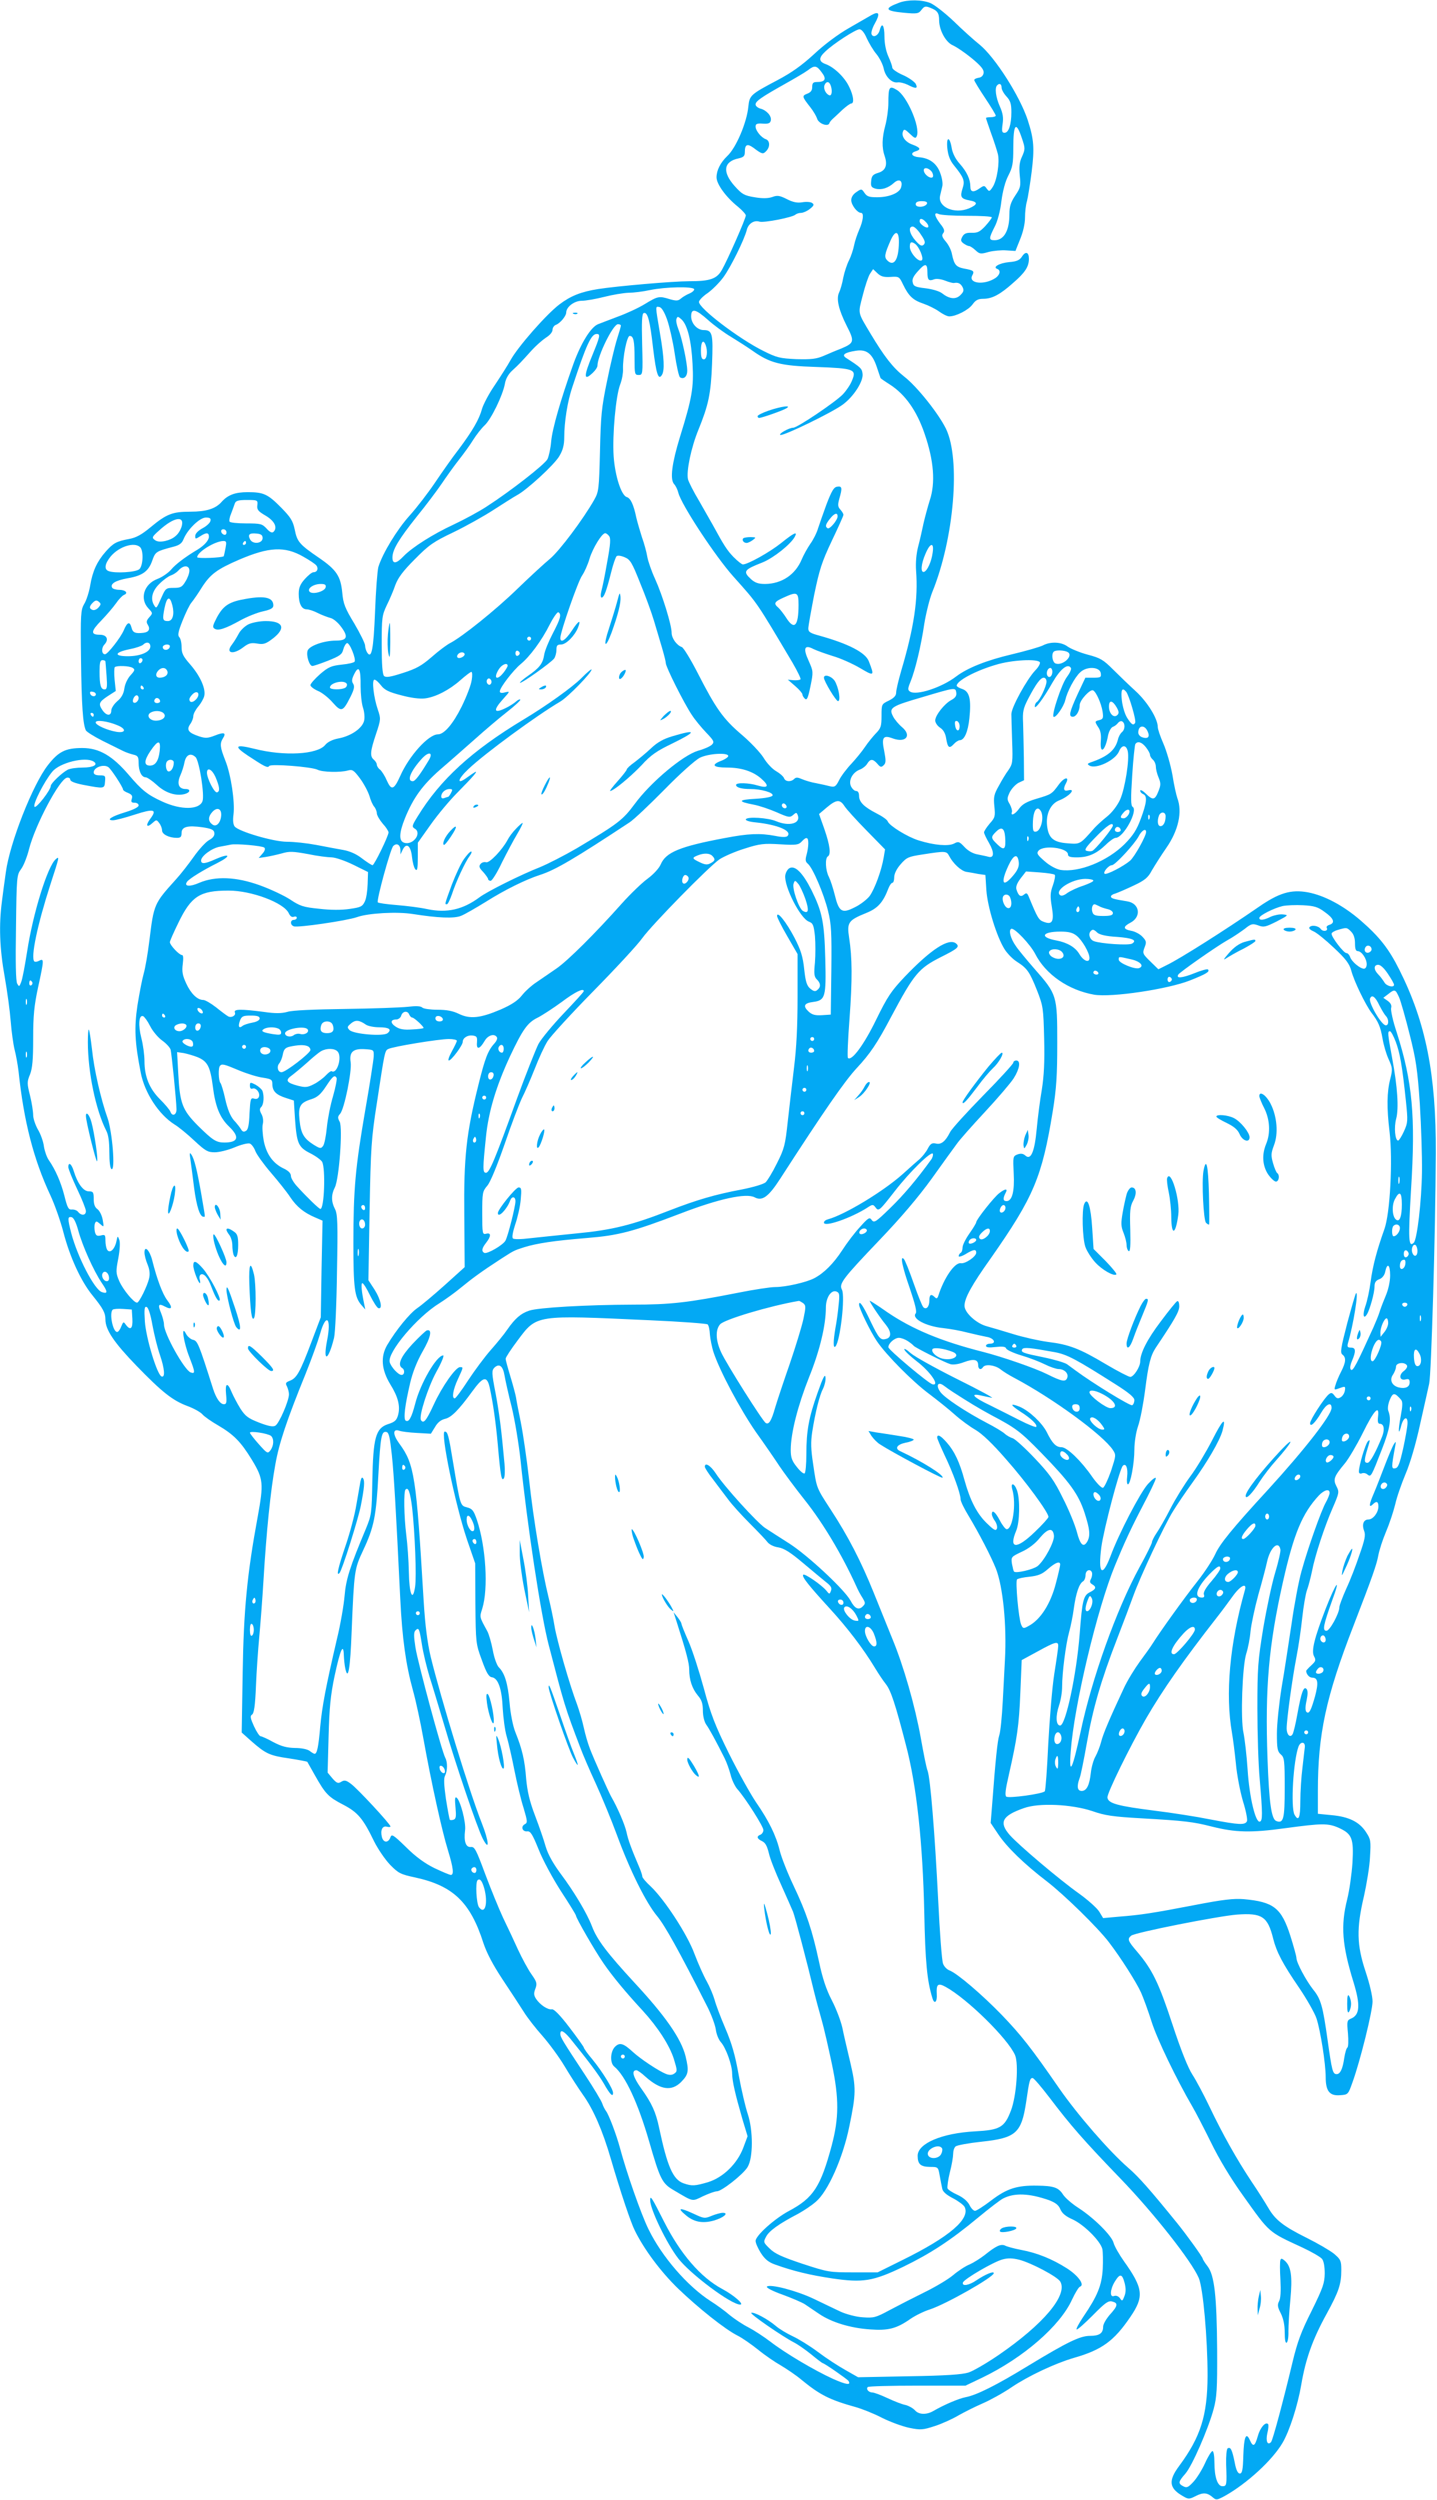 <?xml version="1.0" standalone="no"?>
<!DOCTYPE svg PUBLIC "-//W3C//DTD SVG 20010904//EN"
 "http://www.w3.org/TR/2001/REC-SVG-20010904/DTD/svg10.dtd">
<svg version="1.0" xmlns="http://www.w3.org/2000/svg"
 width="736pt" height="1280pt" viewBox="0 0 736 1280"
 preserveAspectRatio="xMidYMid meet">
<g transform="translate(0,1280) scale(0.1,-0.1)"
fill="#03a9f4" stroke="none">
<path d="M4605 12786 c-78 -29 -73 -42 22 -51 71 -7 78 -5 93 15 14 18 20 20
45 10 36 -14 45 -26 45 -65 1 -52 35 -113 72 -128 18 -8 62 -38 96 -66 47 -39
62 -58 60 -74 -2 -14 -11 -23 -25 -25 -13 -2 -23 -7 -23 -12 0 -5 25 -46 55
-91 30 -45 55 -86 55 -91 0 -4 -11 -8 -25 -8 -14 0 -25 -2 -25 -4 0 -3 12 -38
26 -78 15 -40 30 -88 35 -107 10 -43 -5 -136 -27 -169 -16 -24 -18 -24 -30 -8
-12 17 -14 17 -36 2 -32 -23 -48 -20 -48 8 0 38 -18 76 -54 117 -21 23 -36 52
-41 78 -10 63 -29 65 -23 2 4 -37 13 -62 35 -89 50 -62 56 -78 43 -117 -14
-43 -8 -53 35 -61 45 -8 44 -21 -2 -41 -75 -31 -161 7 -148 65 3 12 8 33 11
47 4 15 -1 45 -11 71 -18 48 -55 75 -109 79 -36 3 -46 21 -17 30 30 9 26 19
-14 34 -38 13 -60 43 -50 68 5 14 11 11 35 -12 25 -24 30 -26 36 -11 18 46
-51 205 -102 235 -39 24 -44 17 -44 -67 0 -31 -7 -82 -15 -112 -18 -66 -19
-116 -4 -159 16 -46 5 -75 -33 -86 -27 -8 -34 -16 -36 -42 -3 -27 1 -33 22
-39 31 -8 65 3 94 29 27 25 48 12 37 -23 -9 -29 -62 -50 -123 -50 -40 0 -52 4
-64 22 -15 22 -16 22 -41 5 -17 -11 -27 -26 -27 -42 0 -25 31 -65 50 -65 16 0
11 -41 -10 -88 -10 -23 -22 -59 -26 -80 -4 -20 -15 -54 -25 -74 -11 -21 -24
-61 -30 -90 -5 -29 -15 -63 -21 -75 -16 -32 -3 -88 38 -170 42 -82 40 -89 -28
-118 -24 -9 -64 -26 -89 -37 -38 -16 -63 -19 -140 -17 -85 4 -101 8 -169 42
-125 62 -330 218 -330 251 0 8 20 29 44 45 24 17 60 53 80 80 38 51 109 195
121 244 8 32 37 51 65 42 22 -7 170 22 184 36 6 5 19 9 30 9 12 1 32 10 45 21
21 17 22 22 10 30 -7 5 -30 7 -51 3 -26 -4 -48 1 -79 17 -36 18 -48 20 -74 10
-21 -7 -49 -8 -90 -1 -54 9 -64 15 -102 57 -65 73 -57 126 20 142 26 6 32 12
32 33 0 38 12 44 43 22 45 -34 50 -35 66 -18 21 21 20 53 -1 61 -24 8 -53 44
-53 65 0 14 8 17 37 15 29 -2 38 2 41 16 5 23 -22 53 -54 61 -13 4 -24 13 -24
21 0 17 29 37 150 105 52 29 106 61 119 71 33 26 44 24 70 -12 26 -34 18 -49
-26 -49 -18 0 -23 -6 -23 -25 0 -18 -7 -28 -26 -35 -27 -11 -27 -14 17 -70 15
-19 30 -45 34 -57 7 -26 56 -44 63 -24 2 7 11 17 19 24 8 7 29 27 48 45 19 17
39 32 45 32 16 0 12 40 -11 86 -23 49 -78 101 -121 116 -35 13 -36 32 0 65 42
40 155 113 174 113 11 0 25 -17 37 -45 11 -24 33 -62 50 -82 17 -21 33 -54 37
-73 8 -42 41 -76 71 -72 12 2 35 -4 52 -12 42 -22 54 -21 41 5 -7 11 -36 32
-66 45 -30 13 -54 30 -54 38 0 8 -9 33 -20 57 -12 27 -20 66 -20 102 0 58 -13
76 -24 33 -7 -28 -34 -42 -42 -21 -3 8 4 32 16 53 29 52 24 67 -16 45 -17 -10
-70 -40 -118 -68 -51 -29 -124 -83 -175 -131 -63 -58 -116 -96 -188 -134 -140
-74 -144 -78 -150 -136 -8 -82 -63 -212 -109 -254 -34 -33 -54 -72 -54 -108 0
-35 49 -102 109 -150 22 -18 41 -39 41 -45 0 -16 -92 -225 -122 -278 -26 -47
-60 -59 -168 -59 -83 0 -370 -25 -466 -40 -88 -14 -141 -35 -199 -79 -66 -50
-212 -216 -250 -285 -16 -29 -54 -88 -82 -130 -29 -42 -57 -96 -64 -119 -14
-53 -48 -112 -119 -207 -32 -41 -86 -118 -121 -170 -35 -52 -94 -129 -131
-170 -64 -71 -138 -192 -160 -263 -5 -18 -13 -121 -17 -230 -8 -196 -18 -244
-41 -207 -5 8 -10 24 -10 35 0 10 -25 61 -55 112 -48 79 -57 102 -62 159 -8
83 -29 116 -118 177 -101 69 -113 83 -125 144 -10 47 -21 64 -70 114 -68 69
-90 79 -171 79 -64 0 -102 -14 -134 -50 -31 -35 -78 -50 -160 -50 -92 0 -122
-12 -203 -79 -47 -39 -74 -54 -112 -61 -64 -12 -80 -21 -119 -65 -44 -50 -67
-100 -79 -173 -6 -35 -20 -78 -31 -95 -17 -30 -19 -50 -16 -282 3 -243 10
-334 25 -365 5 -8 43 -32 87 -54 43 -21 89 -44 103 -51 14 -7 37 -15 53 -19
23 -5 27 -11 27 -42 0 -42 15 -74 36 -74 8 0 34 -18 57 -39 44 -41 97 -58 142
-47 29 7 34 26 6 26 -35 0 -46 26 -28 68 9 20 19 51 22 69 8 39 32 50 57 26
19 -20 47 -196 35 -226 -17 -44 -110 -45 -204 -2 -77 35 -106 58 -174 138 -83
97 -151 137 -237 137 -86 0 -122 -18 -176 -87 -78 -99 -196 -399 -216 -549 -6
-41 -15 -108 -20 -149 -16 -121 -12 -241 14 -386 13 -73 27 -177 31 -229 4
-52 13 -117 20 -145 7 -27 16 -77 20 -110 27 -257 77 -451 163 -635 22 -47 52
-132 67 -190 33 -127 90 -251 149 -323 54 -67 66 -89 66 -123 0 -53 44 -118
159 -237 132 -136 185 -178 263 -207 30 -11 64 -30 74 -41 10 -12 46 -37 79
-56 82 -48 118 -84 176 -179 58 -96 60 -120 29 -290 -54 -292 -72 -478 -77
-797 l-5 -308 47 -42 c75 -66 95 -76 193 -90 51 -8 94 -16 96 -18 1 -2 19 -33
39 -69 54 -96 69 -111 144 -150 75 -39 102 -70 159 -188 20 -40 57 -94 82
-120 43 -44 54 -49 128 -65 194 -42 283 -126 350 -336 17 -51 49 -112 98 -186
40 -60 89 -135 108 -165 19 -31 63 -87 97 -125 34 -39 85 -108 113 -155 28
-47 70 -112 94 -146 53 -74 101 -184 143 -329 49 -168 102 -326 123 -367 48
-97 132 -209 219 -294 106 -102 243 -211 307 -243 24 -12 71 -45 105 -72 34
-28 87 -64 117 -81 30 -18 78 -50 105 -73 95 -78 145 -103 278 -140 32 -9 93
-33 135 -55 42 -21 105 -44 139 -51 58 -12 69 -11 131 9 37 12 92 37 122 55
30 17 86 45 123 61 37 16 105 53 150 84 85 57 221 121 317 149 144 41 206 87
289 209 72 105 67 147 -33 287 -24 34 -48 76 -52 92 -9 37 -99 127 -179 179
-33 21 -69 52 -80 69 -23 36 -47 45 -132 46 -104 2 -156 -15 -235 -75 -39 -30
-77 -54 -84 -54 -8 0 -21 14 -29 31 -11 20 -33 38 -61 51 -25 11 -48 26 -51
33 -2 8 3 45 12 82 10 37 17 80 17 95 0 15 5 32 13 38 7 6 67 17 133 24 176
19 204 44 228 204 16 110 19 122 33 122 6 0 45 -46 87 -101 107 -141 173 -217
364 -415 167 -173 363 -421 400 -508 22 -52 45 -307 45 -501 -1 -203 -35 -312
-146 -462 -55 -74 -51 -112 15 -151 34 -20 35 -20 71 -2 38 19 58 18 88 -8 16
-14 21 -13 60 8 113 63 244 183 296 272 36 61 78 192 96 298 22 130 57 230
129 361 63 115 76 153 76 226 0 47 -3 54 -37 83 -21 17 -83 53 -139 81 -121
60 -163 93 -199 156 -16 27 -53 86 -85 133 -77 116 -149 245 -214 381 -30 63
-70 138 -89 167 -22 34 -58 123 -102 257 -70 213 -103 280 -180 371 -49 57
-52 66 -31 83 19 16 443 100 543 108 127 9 156 -10 184 -123 17 -68 48 -128
133 -252 40 -59 80 -130 89 -157 20 -61 47 -231 47 -300 0 -72 20 -97 73 -93
42 3 42 3 65 68 39 108 102 362 102 412 0 28 -15 91 -36 154 -45 136 -47 220
-8 385 14 63 29 153 31 201 5 83 4 90 -21 128 -34 52 -88 78 -175 86 l-71 7 0
116 c0 291 41 483 184 851 96 248 116 307 125 353 5 29 23 84 40 124 17 40 38
103 47 140 8 37 33 108 54 158 23 54 52 153 73 250 20 88 41 183 47 210 11 48
32 764 34 1180 2 403 -51 670 -187 940 -53 106 -101 168 -198 252 -88 76 -185
128 -270 144 -87 16 -149 -3 -254 -76 -171 -118 -400 -263 -468 -296 l-44 -22
-41 40 c-39 38 -41 42 -30 71 11 28 10 34 -11 56 -12 13 -38 27 -57 30 -42 8
-43 21 -5 41 59 30 49 100 -16 110 -69 11 -83 15 -83 25 0 5 10 12 23 15 12 4
54 22 92 40 58 27 75 41 94 77 14 24 46 75 73 114 64 91 85 187 58 258 -5 14
-17 67 -25 118 -9 51 -30 123 -46 160 -16 36 -29 75 -29 85 0 43 -52 127 -111
182 -34 31 -87 82 -118 113 -50 50 -65 59 -130 76 -41 11 -86 30 -102 41 -33
25 -88 27 -128 6 -16 -8 -86 -28 -157 -45 -132 -31 -229 -70 -287 -114 -73
-56 -204 -99 -236 -77 -12 8 -12 15 2 49 25 61 55 187 71 297 9 55 27 128 41
163 112 275 146 681 70 837 -39 79 -149 217 -214 267 -58 46 -101 101 -173
221 -66 111 -64 98 -39 195 12 48 29 98 37 110 l16 24 22 -21 c18 -17 33 -21
67 -19 43 3 45 2 64 -38 29 -60 51 -81 105 -99 26 -9 62 -27 80 -40 19 -14 42
-25 52 -25 35 0 99 33 119 61 16 22 28 29 55 29 45 0 86 21 155 83 60 52 79
82 79 122 0 34 -17 40 -35 12 -12 -19 -27 -26 -66 -29 -51 -5 -87 -26 -61 -35
19 -7 14 -31 -10 -47 -59 -38 -140 -27 -118 14 12 22 7 26 -43 35 -40 8 -50
20 -61 73 -3 19 -17 48 -31 64 -20 24 -23 33 -14 44 9 11 6 22 -15 48 -31 41
-34 62 -8 50 9 -5 74 -9 145 -9 70 0 127 -3 127 -8 0 -4 -15 -24 -33 -44 -28
-30 -40 -36 -70 -35 -28 1 -39 -4 -48 -20 -10 -18 -8 -24 7 -35 10 -7 22 -13
28 -13 5 0 20 -10 32 -21 21 -20 27 -21 68 -9 24 6 65 10 90 8 l47 -3 24 60
c15 36 25 80 25 110 0 28 4 66 10 85 5 19 16 87 24 150 15 121 12 166 -20 265
-40 122 -167 321 -246 386 -29 23 -89 77 -133 120 -44 42 -98 84 -119 93 -43
18 -116 19 -161 2z m-351 -422 c10 -26 7 -56 -6 -52 -18 6 -32 34 -25 52 8 20
23 21 31 0z m876 -13 c0 -10 11 -30 25 -45 20 -22 25 -37 25 -81 0 -64 -14
-105 -35 -105 -13 0 -15 8 -10 44 5 33 2 55 -14 91 -21 47 -27 95 -14 108 12
13 23 7 23 -12z m105 -262 c16 -48 16 -53 0 -90 -14 -29 -16 -53 -12 -98 6
-54 4 -62 -23 -102 -23 -35 -30 -55 -30 -96 0 -84 -28 -133 -76 -133 -30 0
-30 9 0 68 15 28 29 80 35 132 7 53 20 102 36 132 21 41 25 61 25 141 0 125
14 140 45 46z m-461 -171 c5 -9 7 -20 3 -25 -11 -10 -41 11 -45 31 -5 23 26
18 42 -6z m-26 -160 c-7 -20 -58 -23 -58 -4 0 11 10 16 31 16 20 0 29 -4 27
-12z m-5 -96 c10 -10 14 -21 11 -25 -9 -9 -44 16 -44 30 0 18 14 16 33 -5z
m-27 -62 c22 -32 25 -43 15 -53 -10 -9 -19 -5 -42 21 -31 35 -39 72 -14 72 8
0 27 -18 41 -40z m-112 -41 c-1 -88 -25 -126 -59 -93 -17 17 -15 31 16 102 24
55 44 51 43 -9z m82 -7 c21 -14 46 -74 36 -84 -15 -15 -62 38 -62 68 0 25 7
29 26 16z m64 -147 c0 -39 7 -46 35 -35 12 4 35 1 56 -7 20 -8 40 -13 45 -12
21 4 34 -2 44 -21 8 -16 6 -24 -11 -41 -24 -24 -57 -20 -95 10 -13 10 -50 21
-84 25 -51 6 -61 10 -65 29 -5 16 3 33 27 59 37 42 48 41 48 -7z m-1195 -85
c3 -5 -7 -15 -22 -22 -15 -6 -36 -18 -46 -27 -14 -12 -24 -12 -56 -3 -55 17
-61 16 -127 -24 -32 -20 -95 -49 -139 -65 -44 -17 -90 -34 -102 -39 -37 -15
-87 -96 -126 -203 -65 -182 -108 -331 -114 -397 -3 -36 -12 -77 -19 -91 -14
-27 -188 -163 -312 -243 -38 -25 -114 -66 -167 -91 -108 -50 -215 -118 -259
-164 -36 -38 -56 -40 -56 -6 0 40 31 92 124 209 48 59 105 135 128 169 23 34
62 89 88 122 26 33 60 80 75 105 16 25 41 57 57 72 33 30 93 153 104 213 4 25
18 50 38 68 35 32 45 43 100 104 21 23 54 52 72 64 20 12 34 29 34 40 0 11 8
23 18 26 22 9 51 44 52 62 0 30 42 61 80 61 20 0 72 9 115 20 43 11 99 20 124
21 25 0 75 6 111 14 78 16 216 19 225 5z m-138 -157 c12 -35 30 -113 39 -175
9 -62 21 -116 27 -120 19 -12 37 4 37 33 0 42 -28 171 -46 215 -8 20 -13 43
-9 52 5 13 8 12 25 -3 31 -28 51 -109 57 -228 7 -121 -3 -177 -64 -373 -42
-137 -52 -217 -31 -242 9 -9 18 -29 22 -44 14 -60 191 -329 284 -432 125 -140
112 -121 301 -439 25 -43 44 -82 41 -85 -3 -4 -18 -6 -35 -5 l-30 3 38 -33
c20 -17 37 -37 37 -43 0 -6 6 -16 13 -22 10 -9 16 5 28 64 15 74 15 76 -9 130
-30 65 -22 85 24 61 16 -8 61 -24 99 -36 39 -11 101 -39 139 -61 74 -44 76
-43 46 34 -17 45 -105 90 -252 131 -48 13 -58 19 -58 37 0 12 14 89 30 172 27
130 39 168 90 276 33 69 60 129 60 134 0 5 -7 17 -16 27 -13 14 -14 24 -5 56
16 55 14 65 -11 61 -17 -2 -28 -21 -54 -88 -17 -47 -37 -103 -44 -125 -6 -22
-24 -58 -40 -80 -15 -22 -35 -58 -44 -80 -33 -78 -102 -124 -187 -125 -35 0
-52 6 -73 25 -42 39 -36 48 59 85 57 23 145 93 166 132 16 30 -5 20 -72 -34
-58 -46 -169 -108 -194 -108 -6 0 -27 17 -48 38 -33 34 -50 61 -105 162 -11
19 -42 74 -70 123 -29 48 -54 98 -58 112 -10 40 16 164 53 254 52 128 64 184
70 338 6 154 2 173 -43 173 -33 0 -64 34 -64 70 0 43 22 39 86 -18 30 -27 83
-66 117 -86 34 -21 83 -52 110 -71 90 -64 143 -78 328 -84 194 -7 207 -12 183
-69 -8 -21 -29 -52 -47 -71 -37 -39 -233 -171 -254 -171 -22 0 -79 -33 -66
-37 16 -6 265 115 319 155 55 40 106 118 102 157 -3 28 -8 33 -84 82 -25 16
-8 28 49 37 55 9 85 -14 108 -84 10 -30 19 -56 19 -56 0 -1 21 -16 48 -33 79
-51 138 -135 178 -253 47 -137 56 -250 26 -340 -11 -35 -25 -88 -32 -118 -6
-30 -18 -83 -27 -117 -10 -39 -14 -85 -11 -125 11 -145 -10 -289 -76 -512 -14
-48 -26 -99 -26 -111 0 -17 -10 -28 -37 -42 -38 -18 -38 -19 -38 -78 0 -53 -3
-64 -30 -91 -16 -17 -41 -48 -55 -69 -14 -21 -45 -59 -68 -84 -24 -25 -53 -63
-64 -85 -17 -34 -23 -37 -46 -32 -15 4 -47 11 -72 16 -25 4 -57 14 -73 21 -21
9 -30 10 -39 1 -17 -17 -45 -15 -52 3 -3 9 -21 25 -40 36 -20 11 -49 42 -65
69 -17 27 -67 80 -113 119 -94 80 -132 134 -224 314 -36 70 -73 131 -82 134
-26 9 -52 45 -52 73 0 40 -47 192 -84 274 -19 41 -37 93 -41 117 -4 24 -16 68
-27 98 -10 31 -23 76 -29 101 -14 67 -29 99 -49 105 -28 9 -60 108 -67 209 -7
110 11 311 34 369 9 23 15 58 14 77 -2 60 20 170 34 170 20 0 25 -24 25 -116
0 -79 1 -84 21 -84 21 0 22 2 18 157 -3 118 -1 157 8 160 20 7 32 -37 48 -180
16 -132 27 -166 45 -137 15 23 12 87 -10 215 -24 142 -24 137 -3 133 12 -2 26
-26 40 -65z m-237 -30 c0 -5 -9 -36 -20 -70 -11 -35 -34 -131 -51 -215 -28
-135 -32 -177 -36 -358 -5 -197 -6 -207 -30 -250 -57 -100 -177 -260 -226
-301 -29 -24 -104 -93 -167 -154 -111 -108 -283 -246 -345 -278 -16 -8 -59
-40 -94 -71 -52 -45 -79 -60 -148 -82 -65 -21 -87 -24 -96 -15 -8 8 -12 59
-12 160 0 139 2 151 26 202 15 30 35 77 44 104 14 37 39 71 100 132 72 73 95
89 198 138 64 31 157 83 206 115 50 32 103 66 118 74 50 26 193 157 218 201
18 30 25 57 25 96 0 80 17 186 42 259 71 215 96 270 124 270 20 0 18 -11 -21
-106 -47 -113 -46 -138 2 -92 13 12 23 28 23 35 0 50 80 213 105 213 8 0 15
-3 15 -7z m434 -99 c12 -31 7 -74 -9 -74 -11 0 -15 12 -15 45 0 45 12 60 24
29z m-2296 -821 c-3 -22 4 -31 42 -53 46 -27 63 -61 41 -83 -7 -7 -18 -3 -35
16 -23 25 -31 27 -105 27 -44 0 -82 4 -85 9 -3 5 0 24 8 42 7 19 16 42 19 52
5 13 18 17 62 17 54 0 56 -1 53 -27z m2972 -57 c0 -19 -40 -67 -51 -61 -14 9
-11 20 12 49 22 28 39 34 39 12z m-3361 -56 c-14 -38 -40 -60 -83 -70 -24 -5
-41 -4 -53 5 -16 12 -15 16 21 48 77 71 136 80 115 17z m149 33 c-2 -10 -20
-27 -41 -38 -22 -12 -37 -27 -37 -39 0 -17 1 -17 25 -2 32 21 45 20 45 -2 0
-19 -24 -45 -58 -66 -61 -36 -114 -76 -136 -103 -14 -16 -45 -38 -69 -47 -70
-26 -93 -102 -47 -151 23 -24 23 -25 5 -45 -15 -17 -17 -25 -8 -39 14 -22 5
-38 -22 -41 -42 -5 -55 1 -61 25 -9 35 -22 31 -40 -12 -16 -38 -83 -123 -96
-123 -18 0 -20 32 -3 50 24 26 12 50 -24 50 -48 0 -46 18 8 73 28 29 62 69 76
89 13 19 31 38 40 42 24 9 8 26 -25 26 -16 0 -32 5 -35 10 -13 20 16 38 78 49
77 13 108 36 127 91 16 45 19 47 106 70 32 8 45 17 54 39 20 50 83 111 114
111 21 0 27 -4 24 -17z m82 -59 c0 -9 -5 -14 -12 -12 -18 6 -21 28 -4 28 9 0
16 -7 16 -16z m185 -29 c0 -28 -50 -34 -64 -7 -13 25 -4 34 34 30 22 -2 30 -8
30 -23z m1774 11 c10 -11 8 -41 -9 -133 -11 -65 -25 -133 -30 -150 -10 -41 6
-45 21 -5 6 15 19 60 29 101 10 41 23 78 28 83 5 5 22 3 41 -5 29 -12 38 -27
80 -133 27 -65 59 -153 71 -194 12 -41 31 -103 41 -138 10 -34 19 -69 19 -77
0 -20 94 -207 133 -265 16 -25 50 -66 74 -91 40 -42 43 -48 29 -62 -9 -9 -41
-23 -71 -31 -77 -23 -241 -160 -323 -271 -63 -85 -86 -102 -299 -229 -62 -36
-146 -79 -187 -96 -97 -38 -272 -125 -311 -155 -84 -62 -165 -81 -266 -60 -36
8 -107 17 -158 21 -50 4 -94 10 -96 14 -7 12 65 274 79 288 18 18 36 7 37 -21
l0 -22 11 23 c19 40 42 23 48 -35 3 -29 11 -58 18 -65 9 -9 12 4 12 63 l0 74
66 93 c36 51 98 125 138 165 82 83 110 116 86 102 -8 -5 -27 -18 -42 -29 -52
-37 -43 -4 13 48 86 81 347 272 469 344 39 23 160 147 160 164 0 4 -24 -15
-53 -45 -46 -46 -180 -142 -297 -212 -264 -159 -426 -308 -540 -494 -30 -48
-31 -54 -17 -63 41 -22 -7 -88 -53 -73 -28 9 -26 50 4 125 43 106 91 171 181
250 48 41 127 111 177 155 49 44 123 107 164 139 41 32 72 61 69 64 -3 3 -13
-2 -22 -10 -10 -9 -32 -23 -50 -32 -64 -32 -70 -15 -16 45 36 40 36 40 10 34
-18 -5 -27 -3 -27 5 0 19 67 106 106 139 48 39 109 122 150 204 19 37 39 65
44 62 17 -10 11 -32 -28 -107 -21 -40 -42 -90 -45 -112 -7 -44 -24 -66 -85
-108 -24 -17 -41 -32 -39 -34 6 -6 158 102 175 124 6 8 12 28 12 44 0 23 4 28
24 28 26 0 71 46 87 88 17 43 2 35 -32 -17 -33 -50 -59 -66 -59 -37 0 30 91
292 112 320 11 16 29 55 38 87 17 54 63 129 80 129 4 0 13 -6 19 -14z m-1964
-63 c-4 -21 -8 -39 -9 -41 -9 -8 -136 -13 -136 -5 0 26 90 82 134 83 16 0 17
-5 11 -37z m105 27 c0 -5 -5 -10 -11 -10 -5 0 -7 5 -4 10 3 6 8 10 11 10 2 0
4 -4 4 -10z m-542 -22 c18 -18 15 -94 -4 -112 -16 -16 -124 -23 -158 -10 -24
9 -19 38 11 75 43 51 122 76 151 47z m4059 -27 c-6 -46 -27 -93 -44 -99 -19
-6 -16 40 7 92 24 58 45 61 37 7z m-3224 -21 c30 -17 61 -37 67 -45 13 -16 5
-35 -15 -35 -7 0 -27 -16 -44 -35 -24 -27 -31 -45 -31 -76 0 -50 15 -79 41
-79 11 0 36 -8 57 -19 20 -10 49 -21 64 -25 15 -3 40 -24 57 -48 36 -49 29
-68 -28 -68 -64 0 -140 -28 -146 -53 -7 -26 10 -77 25 -77 6 0 42 12 80 27 60
24 72 32 78 57 4 16 13 31 19 33 13 5 48 -81 39 -95 -3 -5 -33 -12 -66 -15
-53 -6 -68 -12 -111 -49 -27 -24 -49 -49 -49 -56 0 -7 17 -20 37 -29 21 -8 55
-35 76 -59 46 -52 53 -49 92 28 19 38 22 53 14 67 -9 13 -7 25 6 51 23 45 33
26 32 -64 0 -39 5 -88 12 -109 7 -20 10 -51 6 -67 -9 -39 -67 -79 -132 -91
-31 -6 -55 -18 -68 -34 -40 -48 -209 -58 -362 -19 -98 24 -108 15 -35 -34 88
-58 103 -66 111 -54 7 12 216 -4 247 -19 25 -13 118 -15 156 -4 23 6 30 2 62
-41 20 -27 41 -67 48 -89 6 -22 17 -47 25 -56 7 -8 13 -24 13 -33 0 -10 14
-34 30 -53 17 -18 30 -39 30 -45 0 -18 -73 -168 -82 -168 -4 0 -28 15 -53 34
-29 23 -63 38 -97 44 -29 5 -92 17 -139 26 -48 9 -114 16 -149 16 -69 0 -246
52 -268 78 -8 11 -10 32 -6 62 8 63 -13 204 -42 276 -27 69 -29 86 -12 114 18
28 6 33 -41 14 -37 -14 -48 -15 -82 -4 -54 18 -65 33 -45 62 9 12 16 31 16 41
0 11 11 32 25 49 14 16 28 41 31 54 9 37 -20 102 -71 161 -37 42 -45 58 -45
90 0 22 -5 44 -12 51 -9 9 -5 29 17 84 16 40 36 82 46 93 9 11 33 45 52 76 44
69 78 94 191 143 154 66 234 70 329 16z m-583 -72 c0 -13 -9 -38 -20 -55 -17
-29 -25 -33 -60 -33 -39 0 -42 -2 -62 -47 -26 -59 -27 -61 -38 -43 -21 33 -11
75 28 112 20 20 47 39 58 42 12 4 29 15 39 26 25 28 55 26 55 -2z m698 -85
c-4 -21 -66 -39 -82 -23 -15 16 19 40 57 40 21 0 28 -4 25 -17z m2422 -90 c0
-110 -22 -132 -64 -65 -13 20 -31 43 -40 51 -25 21 -20 30 27 51 70 32 77 29
77 -37z m-3207 -3 c11 -45 2 -80 -23 -80 -27 0 -29 8 -17 68 12 58 27 63 40
12z m-379 -11 c-9 -10 -22 -15 -30 -12 -18 7 -18 18 2 38 13 12 19 13 30 4 12
-10 12 -14 -2 -30z m2216 -159 c0 -5 -4 -10 -10 -10 -5 0 -10 5 -10 10 0 6 5
10 10 10 6 0 10 -4 10 -10z m-1950 -40 c0 -28 -50 -50 -115 -50 -74 0 -69 20
9 36 32 6 63 17 69 23 17 17 37 13 37 -9z m100 1 c0 -14 -18 -23 -30 -16 -6 4
-8 11 -5 16 8 12 35 12 35 0z m1792 -36 c0 -5 -5 -11 -11 -13 -6 -2 -11 4 -11
13 0 9 5 15 11 13 6 -2 11 -8 11 -13z m2807 6 c31 -19 -27 -72 -63 -58 -16 6
-22 48 -9 60 9 10 55 8 72 -2z m-3089 -11 c0 -12 -28 -25 -36 -17 -9 9 6 27
22 27 8 0 14 -5 14 -10z m-1650 -29 c0 -6 -4 -13 -10 -16 -5 -3 -10 1 -10 9 0
9 5 16 10 16 6 0 10 -4 10 -9z m-190 -8 c1 -5 3 -38 6 -75 4 -55 2 -68 -10
-68 -20 0 -26 22 -26 91 0 46 3 59 15 59 8 0 15 -3 15 -7z m4786 -4 c3 -6 -7
-25 -24 -42 -44 -47 -123 -191 -122 -224 0 -15 2 -79 4 -141 4 -105 2 -114
-19 -145 -13 -17 -35 -54 -50 -82 -24 -42 -27 -57 -22 -104 5 -50 4 -57 -24
-88 -16 -19 -29 -39 -29 -45 0 -6 12 -31 26 -55 27 -47 26 -78 -3 -70 -10 3
-35 8 -55 12 -24 4 -49 18 -67 37 -27 29 -32 31 -54 19 -29 -15 -103 -9 -182
16 -56 17 -150 75 -158 97 -3 9 -29 27 -57 41 -64 33 -90 58 -90 90 0 16 -6
25 -15 25 -9 0 -20 11 -27 25 -13 30 9 71 47 85 13 5 30 18 37 30 16 26 29 25
52 -1 15 -18 20 -19 32 -7 12 11 12 24 3 71 -15 72 -6 85 44 66 66 -24 98 14
48 57 -18 15 -39 40 -47 56 -23 44 -10 52 152 99 168 50 168 50 172 22 2 -16
-5 -26 -25 -37 -36 -19 -83 -79 -83 -105 0 -11 11 -28 25 -37 17 -11 27 -29
31 -55 8 -48 16 -54 39 -29 10 11 24 20 31 20 23 0 42 43 49 112 10 97 1 137
-36 150 -16 5 -29 13 -29 17 0 25 95 76 200 107 81 25 214 32 226 13z m-2726
-18 c0 -4 -9 -20 -21 -35 -35 -44 -54 -29 -23 19 16 24 44 34 44 16z m-1920
-11 c12 -8 11 -13 -11 -37 -15 -16 -29 -45 -32 -68 -4 -28 -15 -48 -37 -66
-16 -14 -30 -35 -30 -47 0 -29 -24 -28 -44 0 -23 33 -20 43 25 73 l42 27 -6
58 c-3 32 -2 61 1 64 9 9 76 7 92 -4z m4805 0 c4 -6 -6 -27 -21 -47 -26 -34
-79 -192 -68 -203 10 -9 53 53 60 85 10 44 48 117 77 143 34 32 100 28 105 -5
3 -21 -1 -23 -38 -23 l-41 0 -40 -85 c-42 -92 -47 -115 -24 -115 17 0 35 30
35 60 0 25 55 84 69 75 16 -9 41 -66 48 -107 5 -34 3 -40 -16 -45 -25 -6 -25
-7 -5 -38 11 -16 15 -40 12 -70 -5 -71 23 -50 37 28 4 21 15 41 24 45 9 3 21
12 27 20 6 8 16 12 22 8 16 -10 15 -41 -2 -55 -8 -7 -17 -23 -20 -37 -14 -56
-53 -88 -141 -118 -16 -6 -17 -9 -5 -16 33 -20 132 27 151 72 14 35 37 36 45
2 10 -41 -14 -192 -39 -248 -15 -32 -41 -66 -67 -87 -24 -19 -52 -45 -64 -58
-75 -85 -72 -84 -137 -79 -74 5 -99 27 -106 90 -7 60 18 112 60 129 54 21 92
64 47 52 -22 -6 -26 8 -10 37 19 36 -9 31 -37 -7 -36 -49 -37 -50 -115 -73
-50 -15 -72 -28 -88 -50 -21 -30 -46 -41 -37 -17 2 6 -3 24 -11 39 -15 25 -15
30 0 62 10 19 30 40 45 48 l28 13 -1 115 c-1 63 -3 144 -4 180 -3 55 1 73 25
120 40 77 64 110 81 110 8 0 14 -9 14 -20 0 -23 -34 -95 -50 -105 -5 -3 -10
-13 -10 -22 0 -19 46 43 90 121 40 70 79 102 95 76z m-4628 -16 c7 -18 -12
-34 -39 -34 -21 0 -24 20 -6 38 17 17 37 15 45 -4z m4533 -3 c0 -23 -16 -36
-25 -21 -9 14 1 40 15 40 5 0 10 -9 10 -19z m-2974 -43 c-3 -24 -26 -84 -51
-135 -44 -89 -90 -143 -122 -143 -48 0 -147 -109 -193 -213 -32 -71 -45 -76
-68 -25 -10 24 -26 49 -35 57 -10 7 -17 19 -17 26 0 7 -7 18 -15 25 -21 17
-19 43 11 132 25 75 25 78 9 125 -21 62 -32 153 -17 153 6 0 21 -13 34 -30 18
-23 40 -34 103 -50 51 -14 95 -19 122 -16 55 7 126 44 183 95 25 22 49 40 54
41 5 0 6 -19 2 -42z m99 -18 c-5 -8 -11 -8 -17 -2 -6 6 -7 16 -3 22 5 8 11 8
17 2 6 -6 7 -16 3 -22z m-739 -1 c3 -6 0 -15 -7 -20 -19 -12 -79 -11 -79 1 0
24 72 41 86 19z m-1041 -19 c3 -5 1 -10 -4 -10 -6 0 -11 5 -11 10 0 6 2 10 4
10 3 0 8 -4 11 -10z m5033 -22 c15 -19 53 -148 46 -159 -9 -15 -18 -10 -40 24
-12 18 -24 57 -28 90 -6 55 1 70 22 45z m-5277 -13 c-1 -15 -24 -12 -29 3 -3
9 2 13 12 10 10 -1 17 -7 17 -13z m514 -25 c-17 -19 -35 -19 -35 0 0 5 7 16
16 25 25 25 43 2 19 -25z m-295 6 c0 -16 -18 -31 -27 -22 -8 8 5 36 17 36 5 0
10 -6 10 -14z m110 -17 c0 -5 -7 -9 -15 -9 -15 0 -20 12 -9 23 8 8 24 -1 24
-14z m4900 -32 c11 -20 12 -29 3 -38 -18 -18 -43 7 -43 43 0 36 18 33 40 -5z
m-4882 -29 c17 -17 -4 -38 -40 -38 -32 0 -50 27 -27 41 20 12 53 11 67 -3z
m-358 -8 c0 -5 -2 -10 -4 -10 -3 0 -8 5 -11 10 -3 6 -1 10 4 10 6 0 11 -4 11
-10z m123 -54 c46 -19 41 -41 -7 -33 -47 8 -106 34 -106 48 0 15 61 7 113 -15z
m4312 -4 c0 -31 -19 -28 -23 4 -3 18 0 25 10 22 7 -3 13 -14 13 -26z m963 -27
c13 -28 2 -40 -28 -30 -11 4 -20 14 -20 24 0 38 32 42 48 6z m-5060 -100 c-6
-51 -22 -75 -50 -75 -31 0 -31 25 2 74 40 59 54 59 48 1z m5051 19 c12 -15 21
-32 21 -39 0 -7 7 -18 15 -25 8 -7 15 -23 15 -35 0 -12 6 -38 14 -56 12 -29
12 -39 -1 -71 -18 -45 -28 -47 -65 -11 -15 15 -28 21 -28 15 0 -7 7 -15 15
-18 22 -9 19 -43 -12 -126 -21 -57 -39 -85 -82 -129 -89 -89 -236 -148 -330
-133 -21 4 -54 21 -80 44 -38 33 -43 41 -32 54 26 31 151 15 151 -19 0 -11 11
-15 45 -15 58 0 100 18 148 64 20 20 43 36 51 36 40 0 117 141 87 159 -9 6
-10 41 -2 160 5 83 13 156 16 161 11 17 33 11 54 -16z m-3675 -70 c-46 -76
-68 -104 -80 -104 -33 0 -10 54 49 118 36 38 58 28 31 -14z m1536 25 c0 -6
-18 -18 -40 -26 -50 -20 -36 -33 33 -33 73 0 132 -19 174 -55 45 -39 39 -53
-16 -37 -45 14 -111 16 -111 3 0 -13 27 -21 73 -21 56 0 119 -18 114 -33 -2
-7 -36 -14 -88 -17 -90 -5 -92 -14 -9 -30 28 -5 81 -23 118 -39 61 -27 68 -28
84 -14 16 14 18 14 24 -1 16 -42 -43 -59 -110 -31 -42 18 -149 25 -156 10 -3
-6 19 -13 52 -16 113 -12 187 -44 161 -70 -6 -6 -28 -6 -62 1 -79 15 -139 12
-259 -11 -230 -43 -302 -73 -328 -135 -8 -19 -36 -50 -67 -73 -29 -21 -89 -79
-132 -127 -137 -154 -278 -294 -335 -333 -30 -21 -76 -52 -102 -70 -26 -17
-60 -48 -76 -69 -21 -26 -53 -47 -108 -71 -103 -44 -157 -50 -214 -22 -31 15
-63 21 -110 21 -36 0 -71 5 -77 11 -8 8 -32 9 -75 4 -35 -4 -179 -9 -320 -11
-158 -2 -272 -7 -296 -15 -30 -8 -60 -9 -122 0 -116 15 -154 15 -147 -3 7 -16
-19 -30 -36 -19 -7 4 -34 24 -60 45 -27 21 -56 38 -66 38 -30 0 -63 32 -87 84
-19 41 -23 61 -18 99 4 31 3 47 -4 47 -14 0 -62 51 -62 66 0 6 20 51 44 100
66 136 110 164 257 164 117 0 283 -62 308 -116 7 -15 16 -22 26 -18 8 3 15 1
15 -5 0 -6 -7 -11 -15 -11 -19 0 -20 -26 0 -33 19 -8 272 29 323 47 59 21 206
29 287 16 126 -20 212 -24 247 -9 18 7 75 40 127 72 95 60 202 113 276 137 79
25 180 85 459 269 22 14 102 90 179 168 79 81 158 151 181 163 44 22 146 28
146 9z m-3251 -28 c26 -16 0 -31 -55 -31 -31 0 -65 -5 -77 -11 -29 -15 -87
-70 -87 -83 0 -21 -74 -116 -83 -107 -11 11 50 131 91 180 38 46 169 78 211
52z m411 -5 c0 -25 -12 -46 -26 -46 -14 0 -20 41 -7 53 12 12 33 7 33 -7z
m-335 -24 c14 -9 75 -103 75 -114 0 -5 12 -13 26 -18 19 -8 24 -15 19 -30 -5
-16 -2 -20 14 -20 12 0 21 -6 21 -14 0 -9 -27 -22 -69 -35 -70 -21 -100 -41
-62 -41 12 0 62 13 111 29 99 32 116 27 80 -21 -26 -35 -19 -49 11 -22 20 18
21 18 35 -1 8 -10 14 -27 14 -37 0 -20 36 -38 76 -38 19 0 24 5 24 25 0 32 31
40 108 29 46 -7 58 -13 60 -29 2 -13 -7 -26 -28 -37 -16 -9 -51 -47 -77 -84
-27 -38 -68 -91 -93 -118 -111 -123 -112 -125 -135 -313 -8 -65 -21 -141 -29
-168 -8 -28 -22 -101 -32 -163 -17 -116 -14 -187 17 -345 20 -103 92 -213 172
-264 22 -13 68 -51 103 -84 56 -52 68 -59 104 -59 22 0 68 11 101 25 33 14 68
23 78 20 9 -3 22 -20 29 -39 7 -18 43 -68 80 -111 37 -43 81 -98 98 -124 34
-51 72 -81 129 -105 l37 -16 -5 -247 -4 -248 -50 -132 c-57 -151 -74 -180
-109 -193 -21 -8 -23 -13 -14 -29 5 -11 10 -29 10 -40 0 -34 -51 -151 -70
-161 -12 -7 -36 -2 -83 16 -56 22 -70 32 -96 72 -16 26 -36 64 -45 85 -21 52
-34 46 -28 -13 4 -41 2 -50 -11 -50 -19 0 -40 30 -56 80 -73 230 -79 245 -103
250 -12 3 -28 17 -35 30 -27 53 -13 -43 17 -119 30 -77 31 -87 6 -78 -32 13
-136 198 -136 245 0 12 -7 39 -15 59 -18 43 -13 51 20 33 36 -19 41 -6 12 32
-24 31 -53 108 -77 204 -13 52 -40 80 -40 41 0 -13 7 -41 16 -62 10 -24 13
-48 8 -69 -8 -38 -51 -126 -62 -126 -17 0 -72 67 -91 110 -18 42 -18 50 -5
117 8 44 10 82 5 95 -8 22 -9 21 -15 -9 -9 -41 -34 -63 -47 -42 -5 8 -9 29 -9
47 0 29 -2 32 -24 26 -19 -4 -25 -1 -30 19 -3 14 -3 33 0 42 6 14 8 14 27 -2
20 -18 20 -18 13 22 -4 22 -16 46 -27 54 -13 9 -19 25 -19 52 0 35 -3 39 -25
39 -28 0 -57 39 -77 103 -11 38 -28 50 -28 21 0 -9 20 -59 45 -112 25 -52 45
-103 45 -113 0 -23 -23 -25 -40 -4 -6 8 -21 13 -32 12 -17 -2 -23 9 -38 70
-18 70 -46 134 -80 183 -10 14 -21 45 -25 70 -3 25 -17 64 -31 87 -13 23 -24
56 -24 73 0 18 -7 63 -16 100 -16 63 -16 71 0 109 12 32 16 75 16 185 0 116 5
167 25 260 31 142 31 150 6 137 -10 -6 -21 -7 -25 -4 -20 20 16 190 84 400 45
138 45 140 26 124 -42 -35 -117 -277 -147 -473 -11 -70 -24 -140 -30 -155 -10
-26 -11 -27 -21 -9 -7 12 -9 112 -6 287 3 260 4 269 26 299 13 17 31 63 41
103 32 124 156 358 194 365 9 2 17 -3 17 -10 0 -9 23 -18 68 -27 107 -20 107
-20 110 17 3 30 1 32 -27 32 -20 0 -31 5 -31 15 0 26 51 44 75 27z m548 -49
c22 -51 25 -75 9 -80 -13 -5 -51 69 -52 100 0 31 26 18 43 -20z m1207 -83 c-6
-11 -12 -20 -15 -20 -2 0 -10 -3 -19 -6 -10 -4 -16 -1 -16 8 0 20 21 38 42 38
16 0 17 -3 8 -20z m2015 -67 c10 -16 61 -72 113 -125 l95 -97 -7 -42 c-11 -66
-46 -161 -72 -197 -14 -18 -48 -44 -75 -57 -66 -34 -82 -25 -103 61 -9 37 -23
79 -31 95 -17 32 -20 95 -5 104 17 10 11 56 -17 138 l-28 79 40 34 c49 41 67
42 90 7z m-298 -9 c-9 -9 -28 6 -21 18 4 6 10 6 17 -1 6 -6 8 -13 4 -17z
m-2894 -39 c-3 -40 -27 -63 -47 -45 -21 16 -20 39 1 62 24 27 48 19 46 -17z
m4203 9 c9 -35 -8 -88 -29 -92 -14 -3 -17 4 -17 35 0 52 10 83 26 83 7 0 17
-12 20 -26z m444 -5 c-6 -10 -17 -19 -25 -19 -19 0 -19 9 1 31 21 23 38 14 24
-12z m190 -8 c0 -30 -11 -51 -26 -51 -15 0 -18 27 -8 54 9 22 34 20 34 -3z
m-83 -13 c-3 -8 -6 -5 -6 6 -1 11 2 17 5 13 3 -3 4 -12 1 -19z m-187 -35 c0
-13 -90 -124 -106 -130 -8 -3 -21 -2 -30 1 -12 4 0 21 48 70 57 59 88 79 88
59z m40 -24 c0 -5 -7 -9 -15 -9 -15 0 -20 12 -9 23 8 8 24 -1 24 -14z m-592
-33 c5 -64 -4 -74 -38 -41 -36 34 -36 39 -9 66 28 28 43 20 47 -25z m722 24
c0 -21 -58 -125 -81 -146 -33 -29 -120 -74 -131 -68 -11 7 20 44 37 44 16 0
116 108 137 148 16 31 38 43 38 22z m-603 -42 c-3 -8 -6 -5 -6 6 -1 11 2 17 5
13 3 -3 4 -12 1 -19z m-1127 -16 c0 -15 -4 -41 -9 -59 -7 -25 -6 -35 6 -45 26
-21 83 -156 104 -242 17 -68 19 -111 17 -305 l-3 -226 -45 -3 c-35 -2 -50 2
-68 18 -31 29 -24 44 24 50 61 8 66 26 61 220 -5 190 -16 242 -71 353 -45 89
-85 129 -114 111 -9 -6 -18 -22 -20 -36 -7 -56 77 -221 121 -237 21 -8 25 -18
31 -74 3 -36 3 -97 0 -135 -6 -58 -4 -74 10 -87 20 -20 21 -39 2 -54 -10 -9
-19 -7 -36 7 -17 14 -24 34 -31 99 -7 66 -17 98 -50 162 -42 80 -89 139 -89
111 0 -8 24 -55 53 -105 l52 -90 0 -220 c0 -151 -6 -264 -18 -360 -9 -77 -24
-201 -32 -275 -13 -123 -18 -142 -56 -217 -22 -45 -49 -89 -58 -97 -10 -9 -64
-25 -120 -36 -139 -26 -233 -54 -370 -107 -191 -75 -296 -101 -475 -118 -88
-9 -197 -20 -241 -25 -47 -6 -83 -6 -88 -1 -6 6 0 34 12 72 12 34 25 91 28
126 5 54 4 63 -11 63 -15 0 -106 -112 -106 -131 0 -29 47 19 63 64 9 24 27 21
27 -4 0 -26 -38 -177 -51 -201 -12 -23 -95 -71 -109 -63 -15 9 -12 24 10 52
26 33 26 53 0 46 -19 -5 -20 0 -20 105 0 104 1 112 26 141 16 19 50 102 89
214 34 100 75 207 89 236 15 29 44 96 65 149 21 54 50 117 66 142 15 24 121
140 235 256 115 117 227 238 250 271 51 70 338 363 395 403 23 15 80 40 129
55 78 25 98 27 181 22 84 -5 95 -3 111 14 24 26 34 24 34 -9z m-2786 -22 c6
-6 2 -18 -10 -31 l-19 -22 35 5 c19 3 56 11 82 18 40 12 58 11 135 -3 48 -10
104 -17 123 -17 20 -1 67 -17 110 -38 l75 -37 -2 -62 c-1 -34 -7 -75 -15 -90
-12 -25 -21 -29 -78 -37 -40 -6 -98 -6 -156 1 -81 8 -98 14 -149 48 -31 20
-101 53 -154 72 -122 44 -227 48 -310 13 -49 -22 -80 -19 -63 5 11 16 81 59
155 96 73 37 67 53 -9 20 -55 -25 -74 -26 -74 -7 0 23 57 65 98 71 20 4 44 8
52 10 26 7 165 -6 174 -15z m3507 -42 c20 -39 61 -77 88 -82 14 -2 42 -7 62
-11 l36 -5 5 -78 c6 -87 53 -238 93 -302 14 -22 42 -51 63 -64 53 -34 65 -51
103 -146 32 -82 33 -91 37 -249 3 -118 -1 -190 -12 -260 -9 -53 -21 -143 -26
-200 -11 -119 -30 -163 -58 -138 -12 11 -24 12 -41 6 -23 -9 -23 -12 -19 -97
5 -92 -8 -142 -37 -142 -18 0 -19 14 -5 41 14 25 -1 24 -33 -1 -28 -22 -117
-135 -117 -148 0 -5 -16 -31 -35 -58 -19 -27 -35 -59 -35 -71 0 -12 -4 -25
-10 -28 -5 -3 -10 -11 -10 -17 0 -5 16 -1 36 11 41 25 54 26 54 7 0 -20 -56
-58 -79 -54 -31 5 -86 -75 -115 -166 -5 -15 -9 -17 -18 -8 -19 19 -28 14 -28
-17 0 -32 -16 -49 -31 -34 -6 6 -28 61 -50 124 -22 63 -44 118 -50 123 -20 21
-8 -40 31 -151 27 -80 37 -120 30 -128 -22 -26 52 -66 140 -75 36 -4 92 -14
125 -23 33 -8 77 -18 98 -22 39 -6 53 -35 17 -35 -11 0 -20 -5 -20 -11 0 -8
16 -10 49 -6 36 4 51 2 54 -7 3 -8 38 -24 78 -36 41 -12 95 -33 121 -46 26
-13 58 -24 71 -24 29 0 52 -24 43 -45 -8 -22 -27 -19 -103 19 -62 31 -230 89
-328 114 -213 54 -363 116 -493 205 -45 32 -85 57 -87 57 -6 0 52 -87 82 -123
28 -35 30 -64 3 -72 -30 -9 -38 0 -82 91 -37 79 -58 109 -58 84 0 -19 58 -138
91 -187 49 -72 184 -208 269 -271 41 -31 100 -78 130 -105 30 -27 78 -62 106
-78 34 -20 87 -70 158 -152 100 -113 216 -271 216 -294 0 -5 -31 -40 -69 -76
-95 -92 -136 -89 -96 6 18 43 20 160 4 206 -14 39 -35 42 -24 4 21 -73 2 -203
-29 -203 -6 0 -22 20 -35 45 -23 44 -41 58 -41 32 0 -7 7 -23 16 -35 9 -13 13
-30 10 -39 -6 -13 -15 -8 -52 28 -50 48 -85 116 -114 220 -25 93 -52 149 -90
192 -32 37 -50 46 -50 26 0 -5 18 -47 39 -92 42 -87 81 -195 81 -224 0 -10 18
-47 40 -83 53 -88 116 -209 141 -272 36 -92 56 -291 46 -468 -2 -36 -7 -130
-11 -210 -4 -80 -12 -158 -18 -175 -9 -28 -19 -122 -36 -349 l-8 -100 37 -55
c44 -67 133 -154 252 -245 88 -68 260 -236 317 -311 62 -81 141 -206 164 -257
13 -29 38 -98 55 -152 28 -88 127 -293 208 -432 16 -27 59 -110 96 -185 42
-86 102 -185 163 -270 139 -195 128 -185 305 -267 47 -22 92 -48 100 -58 9
-11 14 -39 14 -75 -1 -50 -9 -73 -67 -191 -54 -107 -73 -159 -98 -263 -47
-197 -101 -399 -110 -409 -18 -19 -28 5 -19 45 6 23 7 44 4 47 -13 14 -41 -18
-53 -62 -15 -53 -24 -57 -41 -19 -19 42 -30 16 -33 -82 -2 -72 -6 -90 -18 -90
-10 0 -19 18 -26 56 -13 65 -21 82 -36 73 -6 -4 -9 -39 -8 -83 4 -106 3 -111
-19 -111 -25 0 -41 47 -41 121 0 33 -4 59 -10 59 -5 0 -23 -28 -38 -62 -16
-35 -43 -78 -60 -96 -26 -28 -34 -32 -52 -22 -27 14 -25 23 11 64 35 40 117
228 145 331 16 60 19 103 18 300 -2 281 -14 385 -49 431 -14 18 -25 36 -25 39
0 8 -80 119 -130 181 -142 175 -197 237 -251 284 -98 85 -262 274 -356 410
-141 204 -193 270 -293 374 -100 103 -227 212 -267 227 -13 5 -28 20 -33 35
-6 14 -17 162 -25 328 -17 340 -40 622 -54 659 -6 14 -21 90 -35 169 -29 161
-87 366 -146 508 -21 52 -64 158 -95 235 -65 161 -131 289 -220 425 -74 114
-72 108 -90 232 -12 77 -13 114 -5 166 16 102 38 189 56 223 8 17 14 42 12 57
-2 20 -13 -1 -40 -78 -46 -129 -58 -197 -58 -316 0 -51 -4 -95 -9 -98 -5 -4
-23 11 -40 33 -25 31 -31 48 -31 87 0 85 36 226 93 370 56 138 87 269 87 359
0 51 27 92 54 82 16 -6 17 -16 11 -70 -3 -34 -10 -86 -16 -116 -12 -70 -12
-108 0 -95 24 25 51 257 33 291 -16 30 5 57 192 253 112 117 200 221 268 315
55 77 112 156 127 176 14 21 80 95 145 165 66 71 132 148 148 173 31 49 37 91
13 91 -8 0 -15 -5 -15 -11 0 -6 -69 -82 -154 -168 -84 -86 -161 -170 -170
-188 -24 -48 -46 -65 -73 -58 -19 4 -27 0 -41 -26 -9 -18 -28 -41 -41 -53 -14
-12 -53 -46 -88 -78 -101 -90 -297 -208 -382 -231 -12 -3 -21 -10 -21 -17 0
-25 139 23 223 77 26 17 29 17 41 1 16 -22 20 -18 98 82 78 101 190 210 196
192 2 -7 -2 -21 -10 -31 -70 -97 -139 -179 -208 -246 -74 -72 -83 -78 -95 -62
-11 16 -17 13 -60 -35 -27 -29 -68 -83 -91 -119 -45 -69 -94 -118 -144 -144
-40 -21 -146 -45 -199 -45 -25 0 -110 -13 -190 -29 -259 -51 -345 -61 -541
-61 -236 -1 -485 -15 -530 -31 -43 -14 -73 -41 -112 -97 -16 -24 -55 -71 -85
-105 -30 -34 -82 -104 -115 -154 -33 -51 -64 -93 -69 -93 -16 0 -9 44 16 98
29 63 29 62 11 62 -22 0 -92 -99 -135 -193 -38 -82 -52 -99 -65 -78 -12 19 36
168 79 247 26 46 41 84 35 84 -34 0 -118 -145 -144 -249 -18 -69 -32 -95 -48
-85 -13 8 -4 79 23 194 13 55 35 110 64 161 42 73 50 115 21 107 -6 -2 -39
-33 -74 -70 -60 -65 -78 -107 -52 -123 15 -9 12 -35 -3 -35 -17 0 -53 39 -61
65 -14 49 141 233 256 303 30 19 80 55 110 80 56 46 105 82 202 145 69 44 65
43 121 61 66 20 149 33 320 47 163 13 238 33 479 125 197 76 339 107 382 83
38 -20 70 3 129 94 226 350 331 501 393 568 68 73 105 127 177 264 117 219
140 247 255 305 86 43 96 52 77 69 -37 30 -128 -29 -263 -170 -70 -74 -88
-101 -146 -219 -62 -128 -126 -215 -145 -197 -4 4 0 94 8 200 15 204 14 312
-2 416 -12 78 -4 89 87 126 60 24 87 54 115 128 6 15 15 27 20 27 5 0 9 13 9
28 0 18 12 43 33 67 31 35 39 39 113 50 115 18 122 18 135 -7z m-1213 0 c17
-17 15 -26 -9 -38 -16 -9 -28 -8 -55 5 -40 19 -41 23 -11 35 32 13 61 12 75
-2z m1570 -34 c2 -21 -6 -40 -28 -66 -55 -66 -67 -40 -25 50 27 58 48 64 53
16z m184 -63 c4 -3 0 -27 -9 -53 -14 -39 -15 -56 -6 -110 13 -76 3 -95 -41
-78 -26 9 -32 20 -77 129 -8 19 -12 21 -25 10 -17 -14 -28 -5 -38 27 -4 14 3
32 21 56 l28 36 70 -5 c39 -3 73 -8 77 -12z m-1877 -11 c9 -15 -16 -43 -27
-32 -10 10 0 42 12 42 5 0 12 -5 15 -10z m2075 -19 c0 -5 -24 -16 -52 -26 -29
-9 -65 -26 -81 -37 -20 -15 -32 -17 -39 -10 -26 26 62 81 130 82 23 0 42 -4
42 -9z m-1475 -94 c20 -59 16 -78 -13 -61 -21 13 -57 118 -47 141 6 17 8 16
24 -3 9 -11 25 -46 36 -77z m1049 7 c11 -28 6 -54 -9 -54 -17 0 -35 38 -28 58
7 17 30 15 37 -4z m454 -43 c9 -6 29 -12 45 -16 15 -3 27 -12 27 -20 0 -11
-12 -15 -49 -15 -41 0 -51 4 -56 20 -6 18 0 40 11 40 2 0 12 -4 22 -9z m1156
-30 c47 -33 56 -56 26 -66 -11 -3 -18 -10 -15 -15 10 -17 -18 -23 -30 -7 -13
18 -50 23 -59 8 -3 -5 7 -14 22 -20 15 -6 62 -44 104 -84 61 -57 79 -81 89
-117 14 -54 72 -173 103 -215 36 -47 46 -71 57 -132 5 -32 19 -80 31 -106 20
-44 21 -52 9 -100 -18 -68 -19 -149 -4 -272 17 -145 3 -419 -27 -500 -38 -107
-59 -185 -70 -268 -6 -45 -18 -101 -27 -125 -15 -43 -10 -70 8 -42 15 24 39
111 39 142 0 21 6 31 24 38 15 5 27 20 31 39 10 48 25 36 25 -19 0 -31 -9 -73
-24 -108 -13 -31 -27 -68 -31 -82 -4 -14 -18 -47 -30 -75 -88 -194 -106 -228
-116 -218 -6 6 -4 22 6 46 21 50 19 67 -6 67 -17 0 -20 4 -15 23 28 94 56 270
41 255 -3 -3 -23 -72 -45 -154 -33 -128 -37 -151 -24 -160 19 -15 18 -38 -7
-87 -12 -23 -25 -54 -29 -69 -8 -25 -7 -26 17 -17 33 12 35 12 31 -12 -2 -12
-11 -27 -21 -33 -14 -9 -21 -7 -32 8 -12 16 -17 17 -30 6 -23 -19 -95 -130
-95 -147 0 -23 26 1 57 54 26 45 53 57 53 24 0 -36 -136 -211 -325 -418 -185
-201 -247 -278 -271 -331 -13 -29 -54 -92 -92 -140 -68 -86 -188 -253 -227
-315 -11 -18 -42 -61 -68 -96 -26 -36 -63 -96 -81 -135 -72 -154 -106 -233
-116 -274 -6 -23 -19 -57 -29 -75 -10 -17 -21 -55 -24 -84 -7 -65 -22 -93 -47
-93 -22 0 -26 23 -11 64 6 13 22 94 37 178 31 179 73 324 156 538 33 85 70
184 83 220 35 97 160 364 203 432 20 33 65 99 99 146 78 108 140 215 154 265
21 78 1 59 -53 -48 -31 -60 -81 -144 -112 -185 -30 -41 -76 -115 -101 -164
-25 -49 -57 -105 -71 -125 -13 -19 -24 -41 -24 -48 0 -6 -29 -65 -65 -130
-116 -213 -242 -564 -300 -838 -42 -197 -61 -235 -51 -103 17 233 135 730 227
953 46 112 82 190 140 301 38 72 69 137 69 145 -1 8 -19 -6 -41 -30 -40 -45
-149 -254 -192 -371 -42 -110 -64 -87 -46 49 12 90 93 399 110 416 16 16 27
-13 22 -56 -3 -22 -1 -39 4 -39 13 0 33 106 33 178 0 35 8 88 19 120 11 31 27
114 36 184 17 134 28 177 55 218 98 146 120 185 120 212 0 16 -4 28 -10 26 -5
-1 -43 -48 -84 -103 -70 -92 -106 -163 -106 -206 0 -27 -33 -79 -51 -79 -8 0
-64 29 -125 65 -134 80 -189 101 -296 114 -46 6 -126 24 -178 40 -52 16 -113
34 -135 40 -54 14 -115 70 -115 105 0 39 36 105 135 244 219 313 262 414 317
752 19 118 23 183 23 350 0 244 -1 248 -117 380 -41 47 -84 99 -95 116 -27 38
-38 80 -24 88 14 9 97 -78 123 -128 54 -106 171 -186 302 -209 89 -15 377 28
491 73 83 33 103 45 92 56 -3 4 -36 -5 -72 -20 -61 -24 -93 -27 -80 -6 8 13
194 143 250 175 28 15 67 42 89 58 35 28 41 29 70 19 28 -11 37 -9 95 20 61
32 62 33 32 36 -17 2 -45 -4 -63 -12 -36 -18 -58 -20 -58 -6 0 13 76 51 120
61 19 4 66 6 104 4 57 -3 77 -9 110 -34z m-1258 2 c-10 -10 -19 5 -10 18 6 11
8 11 12 0 2 -7 1 -15 -2 -18z m1394 -103 c13 -13 20 -33 20 -60 0 -28 4 -40
14 -40 20 0 46 -39 46 -67 0 -13 -6 -23 -14 -23 -20 0 -64 37 -71 60 -4 11
-12 20 -19 20 -14 0 -76 81 -76 99 0 6 15 15 33 20 45 13 45 13 67 -9z m-1299
-6 c12 -10 45 -18 99 -21 80 -6 105 -17 79 -34 -16 -11 -161 -1 -196 12 -22 8
-31 38 -16 52 9 10 15 9 34 -9z m-107 -15 c28 -22 66 -87 66 -114 0 -27 -30
-16 -51 19 -21 36 -62 60 -120 71 -86 16 -72 45 22 45 42 0 63 -5 83 -21z
m1511 -70 c0 -7 -8 -15 -17 -17 -18 -3 -25 18 -11 32 10 10 28 1 28 -15z
m-1585 -14 c25 -30 -18 -48 -55 -22 -10 8 -15 19 -11 25 10 17 51 15 66 -3z
m349 -36 c50 -10 74 -35 45 -46 -21 -8 -104 26 -104 43 0 17 -3 17 59 3z
m1320 -76 c17 -25 31 -50 31 -55 0 -17 -40 -7 -50 13 -7 11 -20 29 -31 40 -24
24 -24 49 0 49 12 0 31 -18 50 -47z m-1484 7 c3 -5 -1 -10 -9 -10 -9 0 -16 5
-16 10 0 6 4 10 9 10 6 0 13 -4 16 -10z m377 -35 c0 -5 -5 -11 -11 -13 -6 -2
-11 4 -11 13 0 9 5 15 11 13 6 -2 11 -8 11 -13z m-5837 -14 c3 -5 1 -12 -5
-16 -5 -3 -10 1 -10 9 0 18 6 21 15 7z m2825 -46 c0 -4 -46 -54 -102 -113 -57
-60 -115 -130 -130 -157 -14 -28 -65 -156 -112 -285 -111 -307 -139 -375 -157
-375 -17 0 -17 21 0 184 13 129 52 259 123 412 65 138 90 173 141 198 24 12
79 48 123 80 69 52 114 74 114 56z m4176 -32 c9 -21 33 -106 54 -190 33 -130
40 -181 52 -355 7 -112 12 -268 11 -348 -2 -152 -25 -346 -42 -363 -27 -27
-29 16 -14 272 24 376 7 553 -73 804 -20 59 -32 116 -29 126 4 13 -2 25 -17
36 l-23 16 25 19 c34 27 37 25 56 -17z m-101 -41 c12 -23 26 -47 33 -54 16
-16 16 -48 0 -48 -22 0 -89 115 -81 137 9 23 27 10 48 -35z m-6928 6 c-3 -7
-5 -2 -5 12 0 14 2 19 5 13 2 -7 2 -19 0 -25z m901 -37 c3 -8 -1 -12 -9 -9 -7
2 -15 10 -17 17 -3 8 1 12 9 9 7 -2 15 -10 17 -17z m1058 -16 c4 -8 10 -15 15
-15 10 0 63 -49 58 -54 -2 -2 -29 -6 -59 -7 -41 -3 -63 1 -83 14 -29 19 -28
37 3 37 10 0 22 9 25 20 7 23 33 27 41 5z m-1251 -5 c3 -5 1 -10 -4 -10 -6 0
-11 5 -11 10 0 6 2 10 4 10 3 0 8 -4 11 -10z m-76 -54 c13 -26 41 -59 62 -74
21 -15 40 -36 43 -47 5 -20 29 -258 30 -304 1 -29 -21 -40 -31 -14 -3 10 -28
39 -54 65 -54 54 -79 116 -79 195 0 30 -7 83 -16 118 -17 66 -13 120 9 112 6
-2 23 -25 36 -51z m561 39 c0 -8 -14 -17 -37 -21 -21 -4 -44 -11 -51 -17 -18
-15 -24 -3 -13 27 9 23 16 26 56 26 33 0 45 -4 45 -15z m938 -2 c2 -8 -5 -13
-17 -13 -12 0 -21 6 -21 16 0 18 31 15 38 -3z m-393 -30 c11 -7 41 -13 67 -13
51 0 66 -11 43 -30 -21 -18 -174 -5 -195 16 -13 14 -12 17 8 34 23 19 41 18
77 -7z m-170 -3 c9 -27 -1 -40 -30 -40 -29 0 -39 13 -30 40 4 13 15 20 30 20
15 0 26 -7 30 -20z m-752 3 c10 -10 -13 -33 -34 -33 -24 0 -35 20 -18 31 17
10 43 12 52 2z m75 -10 c-5 -25 -28 -28 -28 -4 0 12 6 21 16 21 9 0 14 -7 12
-17z m396 -9 c9 -3 16 -13 16 -21 0 -12 -8 -13 -42 -8 -53 9 -64 15 -47 26 16
10 51 12 73 3z m152 -5 c9 -15 -16 -30 -39 -23 -10 3 -24 0 -32 -6 -16 -13
-45 -7 -45 9 0 23 103 41 116 20z m5573 -64 c21 -56 33 -123 52 -305 10 -99
10 -108 -10 -152 -12 -27 -26 -48 -30 -48 -16 0 -22 69 -10 112 14 53 7 163
-21 312 -23 125 -24 136 -11 136 5 0 19 -25 30 -55z m-4706 -2 c-4 -40 14 -36
39 7 17 30 51 40 63 19 4 -6 -2 -20 -13 -32 -33 -36 -48 -76 -81 -209 -63
-252 -76 -372 -73 -669 l2 -267 -102 -92 c-57 -51 -120 -104 -141 -118 -38
-26 -108 -111 -154 -189 -35 -60 -29 -127 16 -201 40 -64 52 -112 40 -157 -8
-28 -17 -36 -52 -47 -63 -21 -76 -70 -80 -291 -3 -167 -4 -174 -34 -247 -80
-191 -101 -255 -108 -340 -4 -47 -21 -148 -40 -225 -57 -246 -75 -340 -85
-447 -9 -103 -16 -138 -29 -138 -3 0 -15 7 -25 15 -12 9 -43 15 -75 15 -42 1
-69 8 -111 30 -30 17 -60 30 -65 30 -6 0 -21 23 -34 51 -19 42 -21 53 -10 60
10 6 16 46 20 146 3 76 11 190 17 253 6 63 16 196 22 295 14 237 36 456 60
585 19 110 59 229 155 465 31 77 64 169 74 204 31 112 60 85 36 -34 -22 -115
7 -103 36 15 6 25 13 176 15 337 5 251 3 296 -10 322 -20 38 -20 74 -1 111 22
43 41 304 25 336 -11 20 -11 27 2 41 22 25 61 219 54 264 -8 52 12 71 73 67
46 -3 46 -3 45 -38 -1 -19 -20 -142 -43 -273 -51 -296 -61 -405 -61 -682 0
-228 6 -277 41 -317 l20 -23 -6 30 c-13 61 -17 105 -9 105 5 0 23 -28 39 -62
17 -34 36 -64 43 -66 23 -7 13 43 -19 94 l-32 49 6 355 c6 325 9 371 37 550
41 270 41 270 59 279 22 12 259 51 310 51 22 0 41 -4 41 -9 0 -5 -12 -29 -26
-55 -14 -25 -21 -46 -15 -46 13 0 71 78 71 95 0 20 24 36 50 33 22 -3 25 -7
23 -35z m1727 17 c0 -5 -4 -10 -10 -10 -5 0 -10 5 -10 10 0 6 5 10 10 10 6 0
10 -4 10 -10z m-3183 -15 c3 -9 3 -19 -1 -22 -9 -10 -58 16 -51 27 10 16 45
12 52 -5z m273 -25 c0 -5 -4 -10 -10 -10 -5 0 -10 5 -10 10 0 6 5 10 10 10 6
0 10 -4 10 -10z m314 4 c9 -3 16 -12 16 -20 0 -16 -127 -114 -148 -114 -19 0
-26 28 -12 45 7 8 16 30 19 48 5 25 13 33 36 38 42 9 71 10 89 3z m1006 -14
c0 -11 -4 -20 -9 -20 -14 0 -23 18 -16 30 10 17 25 11 25 -10z m-1195 -10 c0
-18 -33 -26 -47 -12 -6 6 -7 15 -3 22 10 16 50 8 50 -10z m2785 -1 c0 -5 -7
-9 -15 -9 -15 0 -20 12 -9 23 8 8 24 -1 24 -14z m-2440 -4 c23 -28 -4 -116
-31 -100 -3 3 -17 -7 -30 -21 -13 -14 -41 -35 -61 -45 -33 -17 -44 -18 -83 -8
-58 15 -66 28 -30 53 16 12 52 42 80 67 27 25 59 51 70 57 29 16 70 15 85 -3z
m-1593 -27 c-3 -7 -5 -2 -5 12 0 14 2 19 5 13 2 -7 2 -19 0 -25z m875 -1 c51
-21 65 -49 78 -149 13 -105 36 -161 84 -207 55 -53 46 -81 -25 -81 -42 0 -60
12 -136 87 -79 80 -92 113 -100 267 l-6 109 34 -5 c20 -4 51 -13 71 -21z m213
-68 c41 -17 96 -34 122 -37 44 -7 48 -10 48 -35 1 -34 19 -53 70 -69 l40 -13
6 -95 c9 -125 17 -144 78 -175 28 -14 55 -34 61 -44 18 -35 11 -241 -9 -241
-7 0 -68 59 -118 114 -18 19 -33 44 -33 55 0 13 -12 26 -35 37 -56 26 -90 73
-104 142 -6 33 -9 73 -5 87 4 15 1 37 -7 51 -10 19 -10 27 -1 36 13 13 16 56
6 83 -4 8 -19 22 -35 31 -27 14 -29 13 -29 -5 0 -13 5 -18 13 -15 18 7 41 -22
33 -42 -4 -10 -13 -13 -25 -9 -17 5 -19 -1 -23 -75 -2 -58 -7 -84 -18 -90 -11
-7 -18 -5 -25 7 -5 9 -22 31 -38 48 -18 22 -32 57 -43 106 -9 41 -20 78 -25
84 -10 11 -12 79 -2 88 10 11 20 9 98 -24z m2912 -1 c-3 -7 -5 -2 -5 12 0 14
2 19 5 13 2 -7 2 -19 0 -25z m-1609 -25 c-5 -25 -28 -28 -28 -4 0 12 6 21 16
21 9 0 14 -7 12 -17z m-804 -12 c3 -5 -5 -47 -18 -93 -14 -46 -28 -119 -32
-161 -4 -42 -12 -84 -19 -94 -11 -15 -15 -15 -49 6 -50 32 -65 57 -72 127 -7
70 3 88 61 106 31 10 48 25 75 66 34 52 44 60 54 43z m2406 -61 c0 -5 -4 -10
-10 -10 -5 0 -10 5 -10 10 0 6 5 10 10 10 6 0 10 -4 10 -10z m-1640 -40 c0 -5
-4 -10 -10 -10 -5 0 -10 5 -10 10 0 6 5 10 10 10 6 0 10 -4 10 -10z m1630 -80
c0 -5 -4 -10 -10 -10 -5 0 -10 5 -10 10 0 6 5 10 10 10 6 0 10 -4 10 -10z
m-1663 -22 c-3 -8 -6 -5 -6 6 -1 11 2 17 5 13 3 -3 4 -12 1 -19z m-21 -125
c-10 -10 -19 5 -10 18 6 11 8 11 12 0 2 -7 1 -15 -2 -18z m4731 -210 c-3 -10
-5 -4 -5 12 0 17 2 24 5 18 2 -7 2 -21 0 -30z m13 -110 c0 -61 -11 -90 -28
-79 -21 13 -25 72 -8 105 24 46 36 38 36 -26z m-5310 -19 c0 -8 -4 -12 -10 -9
-5 3 -10 10 -10 16 0 5 5 9 10 9 6 0 10 -7 10 -16z m3280 2 c0 -16 -18 -31
-27 -22 -8 8 5 36 17 36 5 0 10 -6 10 -14z m-4749 -117 c22 -80 78 -204 119
-266 33 -48 33 -59 2 -49 -38 12 -125 180 -157 302 -19 74 -19 86 1 82 11 -2
23 -25 35 -69z m1469 30 c0 -10 -7 -19 -15 -19 -15 0 -21 31 -9 43 11 10 24
-3 24 -24z m5300 -17 c0 -19 -18 -42 -32 -42 -10 0 -11 44 -1 53 13 14 33 7
33 -11z m-2730 -12 c0 -12 -28 -25 -36 -17 -9 9 6 27 22 27 8 0 14 -5 14 -10z
m630 -3 c0 -23 -39 -52 -51 -40 -8 8 -5 17 10 32 24 24 41 27 41 8z m-70 -46
c0 -10 -30 -24 -37 -17 -3 3 -2 9 2 15 8 13 35 15 35 2z m2260 -57 c0 -26 -17
-33 -26 -9 -8 20 3 48 16 40 5 -3 10 -17 10 -31z m-5423 -21 c-3 -10 -5 -4 -5
12 0 17 2 24 5 18 2 -7 2 -21 0 -30z m5378 7 c0 -7 -6 -15 -12 -17 -8 -3 -13
4 -13 17 0 13 5 20 13 18 6 -3 12 -11 12 -18z m-17 -52 c-4 -27 -28 -36 -28
-10 0 20 8 32 22 32 5 0 8 -10 6 -22z m-6640 -66 c2 -14 -2 -22 -11 -22 -17 0
-30 27 -21 41 9 16 29 4 32 -19z m3555 -134 c15 -12 15 -19 2 -81 -8 -38 -40
-142 -70 -230 -31 -89 -65 -191 -75 -225 -19 -67 -32 -88 -48 -78 -16 9 -202
304 -228 361 -28 60 -31 115 -6 144 21 25 256 95 403 120 3 1 13 -5 22 -11z
m3095 -9 c-2 -6 -8 -10 -13 -10 -5 0 -11 4 -13 10 -2 6 4 11 13 11 9 0 15 -5
13 -11z m-6427 -105 c9 -49 26 -117 38 -151 24 -71 28 -117 9 -111 -23 7 -80
196 -86 282 -4 64 -2 78 9 74 9 -3 20 -38 30 -94z m-103 34 c3 -51 -10 -63
-34 -30 -11 16 -13 15 -23 -10 -6 -16 -15 -28 -21 -28 -22 0 -41 96 -23 114 4
4 28 6 53 4 l45 -3 3 -47z m6599 -10 c-3 -7 -5 -2 -5 12 0 14 2 19 5 13 2 -7
2 -19 0 -25z m-3947 2 c157 -7 289 -17 294 -21 6 -5 11 -28 12 -52 2 -23 10
-65 19 -92 32 -96 136 -291 217 -408 46 -64 100 -143 121 -175 21 -31 79 -110
130 -174 93 -117 190 -280 262 -438 8 -19 23 -47 33 -62 15 -25 15 -29 1 -43
-21 -21 -41 -12 -63 30 -31 56 -216 229 -312 291 -49 31 -106 68 -126 81 -42
29 -208 211 -252 279 -27 41 -56 58 -56 34 0 -6 19 -36 43 -66 23 -31 58 -77
77 -102 19 -26 69 -81 110 -122 41 -41 82 -84 91 -96 9 -12 33 -24 56 -27 29
-5 61 -25 125 -79 47 -40 101 -84 119 -99 25 -19 31 -30 25 -44 -7 -19 -8 -19
-24 1 -24 29 -111 89 -118 81 -9 -9 27 -54 134 -171 92 -100 175 -209 234
-307 18 -30 43 -67 56 -83 25 -33 47 -98 102 -311 55 -208 86 -499 94 -860 5
-248 14 -348 42 -437 10 -33 25 -18 22 22 -3 51 6 58 45 37 110 -60 320 -266
356 -350 19 -45 7 -210 -21 -283 -33 -87 -56 -100 -184 -107 -170 -9 -294 -62
-294 -125 0 -43 15 -56 62 -57 43 0 43 0 51 -45 5 -25 10 -55 13 -67 3 -15 21
-31 54 -48 27 -14 54 -34 60 -44 32 -61 -76 -154 -320 -274 l-125 -62 -125 0
c-121 0 -129 1 -260 44 -105 35 -142 52 -168 78 -32 31 -33 33 -18 61 15 29
64 65 164 117 29 16 70 43 91 62 62 52 139 226 171 385 35 168 35 200 5 328
-15 63 -34 144 -41 179 -8 35 -32 98 -54 140 -28 54 -47 111 -65 196 -35 162
-64 250 -131 391 -31 65 -62 145 -70 177 -19 79 -56 154 -123 251 -30 45 -93
158 -139 251 -70 142 -91 196 -127 330 -24 88 -59 197 -79 242 -20 45 -36 85
-36 90 0 4 -9 19 -20 33 l-20 25 16 -50 c49 -153 64 -211 64 -244 0 -52 15
-97 44 -132 20 -23 26 -42 26 -78 0 -28 7 -56 17 -71 16 -22 51 -86 94 -172
10 -20 24 -58 31 -85 6 -26 22 -59 34 -73 40 -44 134 -192 134 -210 0 -10 -7
-20 -15 -24 -22 -8 -18 -21 8 -33 17 -8 26 -25 35 -62 6 -28 35 -101 63 -162
28 -62 55 -124 61 -138 10 -25 72 -260 108 -411 10 -41 28 -106 39 -145 11
-38 34 -139 52 -224 37 -177 36 -275 -1 -416 -57 -212 -94 -269 -220 -336 -73
-39 -170 -126 -170 -153 0 -11 12 -38 27 -62 21 -32 39 -47 73 -59 92 -33 178
-54 293 -71 156 -23 208 -15 364 60 138 67 241 134 382 251 57 47 115 92 130
99 58 29 132 26 233 -9 34 -13 50 -25 59 -47 9 -21 27 -36 63 -52 57 -26 141
-109 152 -151 3 -14 4 -61 2 -103 -5 -84 -27 -138 -100 -245 -22 -33 -37 -61
-34 -64 3 -4 40 29 82 71 64 65 80 77 100 72 32 -8 30 -22 -11 -67 -19 -22
-35 -49 -35 -62 0 -34 -19 -47 -67 -47 -51 0 -115 -31 -318 -154 -160 -98
-264 -150 -319 -160 -36 -7 -111 -39 -166 -71 -35 -20 -74 -19 -94 4 -10 11
-32 23 -48 27 -17 3 -58 19 -92 35 -34 16 -69 29 -78 29 -19 0 -34 18 -23 28
4 4 118 7 253 7 l247 0 86 41 c211 102 399 265 460 400 16 34 34 64 41 66 25
9 -10 57 -68 94 -74 47 -152 79 -234 94 -36 7 -73 17 -82 22 -21 10 -46 -1
-103 -47 -23 -18 -58 -40 -78 -49 -21 -8 -59 -33 -85 -55 -26 -22 -92 -61
-147 -88 -55 -27 -135 -68 -178 -91 -72 -39 -82 -41 -138 -37 -34 2 -82 15
-112 28 -29 14 -91 43 -138 66 -90 43 -226 78 -241 63 -5 -5 29 -23 80 -41 49
-18 100 -40 114 -49 13 -9 47 -32 74 -50 64 -43 159 -72 260 -79 93 -7 136 4
206 53 26 18 71 40 100 49 83 27 328 166 328 186 0 12 -43 -6 -88 -36 -39 -27
-76 -33 -70 -12 6 18 155 105 202 118 28 8 52 7 85 -1 63 -16 199 -88 212
-113 38 -69 -86 -217 -316 -375 -60 -41 -130 -82 -155 -90 -33 -10 -116 -16
-305 -19 l-260 -5 -65 37 c-36 20 -99 61 -140 92 -41 31 -100 67 -130 81 -30
14 -70 38 -88 54 -39 33 -109 71 -124 66 -11 -4 159 -121 219 -152 18 -9 57
-36 88 -61 30 -25 57 -45 59 -45 8 0 126 -82 132 -91 14 -23 -10 -20 -78 10
-95 43 -244 131 -322 191 -34 26 -85 59 -112 73 -28 14 -70 42 -95 62 -24 21
-68 53 -98 72 -119 76 -250 227 -319 368 -37 74 -112 288 -146 415 -19 71 -58
173 -72 191 -6 8 -15 25 -19 38 -4 13 -44 80 -89 148 -117 177 -126 193 -126
209 0 24 17 16 50 -23 94 -116 145 -184 172 -230 32 -57 48 -73 48 -49 0 21
-56 111 -107 173 -24 28 -43 55 -43 60 -1 4 -34 51 -74 103 -47 62 -79 94 -89
92 -21 -4 -61 23 -81 53 -12 18 -13 29 -4 52 10 27 8 35 -21 76 -18 26 -48 82
-68 125 -19 42 -53 115 -76 162 -22 47 -63 148 -92 225 -46 124 -54 140 -73
138 -26 -3 -37 28 -30 85 6 40 -25 157 -44 168 -8 5 -9 -9 -5 -50 4 -45 3 -58
-9 -63 -8 -3 -17 -3 -20 -1 -2 3 -11 51 -20 107 -10 72 -12 106 -4 120 12 24
13 67 1 90 -18 32 -141 489 -153 565 -9 58 -9 79 0 88 17 17 20 10 33 -72 6
-41 24 -115 39 -165 16 -49 49 -161 75 -247 57 -196 170 -529 198 -583 36 -69
32 -14 -6 82 -62 156 -210 641 -261 850 -17 73 -28 157 -36 285 -38 640 -47
701 -125 807 -33 45 -34 76 -2 66 12 -5 54 -10 93 -12 l71 -4 21 34 c13 23 30
37 51 42 33 7 71 46 141 142 56 77 75 80 89 15 17 -81 30 -171 41 -292 14
-160 19 -187 31 -169 5 8 6 41 3 74 -16 179 -27 261 -46 363 -20 103 -20 114
-6 129 25 24 44 9 52 -39 4 -23 20 -97 37 -163 16 -66 36 -187 45 -270 35
-338 105 -799 145 -950 80 -307 82 -315 162 -525 11 -30 46 -112 78 -181 32
-70 81 -189 109 -265 66 -180 148 -345 205 -414 40 -48 111 -175 257 -463 20
-39 40 -92 44 -117 3 -25 15 -54 26 -66 26 -29 58 -117 58 -162 1 -41 15 -102
53 -234 l26 -86 -22 -59 c-31 -82 -103 -152 -180 -176 -68 -20 -83 -21 -126
-6 -54 19 -83 86 -125 284 -17 81 -37 125 -92 202 -42 59 -51 93 -24 93 5 0
27 -15 47 -34 76 -67 132 -75 181 -27 39 40 42 56 23 134 -23 90 -104 206
-262 376 -140 152 -191 219 -217 288 -25 66 -92 178 -161 270 -39 53 -64 98
-76 138 -9 33 -34 105 -55 160 -28 74 -39 123 -45 187 -7 96 -21 154 -55 238
-13 33 -25 93 -30 152 -9 100 -25 151 -55 181 -10 10 -24 49 -31 88 -7 38 -20
82 -28 97 -41 75 -40 71 -26 115 32 102 19 319 -28 457 -16 46 -23 55 -50 62
-35 9 -34 7 -72 235 -22 135 -27 153 -42 153 -24 0 54 -375 114 -553 l42 -122
1 -205 c2 -203 2 -206 33 -290 24 -67 36 -86 52 -88 32 -5 51 -61 55 -161 3
-47 11 -111 20 -141 9 -30 27 -109 40 -175 13 -66 34 -153 47 -193 20 -68 21
-75 5 -83 -21 -12 -11 -39 14 -36 16 2 27 -16 58 -93 21 -53 71 -146 114 -213
42 -64 77 -121 77 -125 0 -12 97 -181 143 -247 45 -65 111 -145 198 -239 78
-85 139 -179 161 -250 17 -56 18 -62 2 -73 -11 -8 -24 -9 -43 -2 -37 15 -130
76 -171 114 -47 43 -66 49 -90 25 -24 -24 -27 -82 -4 -101 57 -47 122 -187
179 -384 56 -194 66 -215 127 -250 102 -60 91 -58 149 -30 30 14 61 25 71 25
24 0 134 86 157 124 29 47 29 188 1 272 -11 32 -32 121 -46 197 -18 103 -36
165 -69 242 -24 56 -49 122 -55 146 -7 24 -25 67 -40 94 -16 28 -44 91 -63
141 -37 101 -156 282 -226 347 -23 21 -41 43 -41 48 0 6 -6 25 -13 42 -44 103
-60 147 -68 186 -8 37 -45 124 -78 181 -13 23 -87 188 -109 245 -11 28 -25 77
-32 110 -7 33 -23 87 -35 120 -38 100 -103 327 -115 401 -6 38 -20 103 -30
144 -32 128 -79 406 -100 605 -12 105 -31 235 -42 290 -11 55 -23 114 -25 130
-3 17 -16 65 -29 108 -13 43 -24 83 -24 90 0 7 27 48 60 92 101 135 87 132
680 105z m3780 -14 c0 -13 -9 -34 -20 -47 l-19 -24 -1 22 c0 26 20 73 32 73 4
0 8 -11 8 -24z m-2460 -93 c14 -9 27 -20 30 -24 7 -9 158 -85 188 -94 15 -4
42 0 68 10 51 19 74 15 74 -15 0 -21 14 -27 25 -10 11 17 61 11 89 -11 15 -12
46 -31 69 -43 197 -104 455 -292 507 -370 17 -26 16 -29 -10 -109 -16 -45 -34
-83 -41 -85 -8 -1 -32 24 -54 55 -57 83 -130 153 -158 153 -28 0 -47 19 -75
76 -24 48 -90 110 -139 131 -53 21 -50 10 5 -26 54 -34 88 -68 79 -77 -3 -3
-41 12 -84 34 -43 22 -113 57 -155 78 -81 38 -103 62 -45 49 17 -4 43 -9 57
-12 14 -3 -65 40 -176 95 -110 55 -218 115 -239 133 -21 19 -36 27 -33 19 2
-8 31 -35 62 -59 71 -54 122 -128 82 -119 -21 5 -226 177 -226 190 0 20 32 48
54 48 12 0 33 -8 46 -17z m2424 -2 c8 -12 -31 -101 -44 -101 -14 0 -12 35 4
75 15 34 29 44 40 26z m-1869 -21 c3 -5 -1 -10 -10 -10 -9 0 -13 5 -10 10 3 6
8 10 10 10 2 0 7 -4 10 -10z m-328 -31 c49 -18 4 -49 -52 -35 -30 8 -57 34
-49 48 7 10 57 4 101 -13z m523 -2 c66 -12 109 -35 320 -169 64 -41 90 -63 90
-77 0 -11 -5 -23 -11 -26 -9 -6 -204 114 -289 177 -14 10 -34 25 -45 33 -12 8
-65 24 -119 35 -108 22 -119 26 -110 42 7 11 44 7 164 -15z m1870 -8 c15 -27
9 -64 -10 -64 -10 0 -16 13 -18 43 -3 45 10 56 28 21z m-64 -60 c4 -7 -3 -19
-16 -29 -28 -21 -21 -51 9 -43 16 4 21 1 21 -15 0 -24 -22 -34 -56 -26 -35 9
-49 39 -29 66 8 13 15 30 15 40 0 21 44 26 56 7z m-2326 -136 c82 -53 135 -85
196 -118 127 -67 150 -84 260 -197 143 -147 188 -209 219 -304 27 -84 30 -115
15 -145 -20 -36 -37 -21 -55 49 -10 37 -42 115 -72 173 -43 88 -68 123 -143
202 -50 53 -101 99 -113 103 -12 3 -31 14 -42 24 -11 10 -51 34 -90 54 -107
56 -216 128 -238 158 -25 33 -14 56 16 34 12 -9 33 -24 47 -33z m763 -9 c66
-33 90 -74 44 -74 -23 0 -107 63 -107 81 0 14 27 11 63 -7z m1533 -31 c9 -10
8 -32 -2 -85 -14 -74 -12 -106 3 -47 11 42 33 51 32 12 0 -15 -10 -73 -22
-128 -18 -80 -26 -101 -41 -103 -20 -4 -20 5 -1 108 6 31 5 33 -6 15 -7 -11
-27 -58 -45 -105 -18 -47 -43 -112 -57 -145 -26 -59 -27 -79 -5 -57 18 18 28
14 28 -11 0 -31 -27 -67 -51 -67 -25 0 -35 -25 -22 -59 8 -21 3 -46 -24 -122
-18 -54 -48 -132 -68 -174 -19 -43 -35 -85 -35 -94 0 -31 -49 -121 -66 -121
-22 0 -16 29 29 155 47 127 20 94 -32 -39 -60 -155 -75 -219 -61 -246 11 -20
9 -26 -14 -47 -14 -13 -26 -26 -26 -28 0 -17 16 -35 31 -35 29 0 33 -25 15
-93 -21 -76 -32 -96 -45 -82 -6 7 -6 27 1 58 7 34 7 52 -1 60 -14 14 -26 -18
-46 -129 -9 -50 -20 -97 -25 -104 -12 -20 -30 -2 -30 30 0 46 29 256 50 365
11 55 24 146 30 203 6 56 17 120 24 140 8 21 19 65 26 98 15 79 65 231 107
326 32 74 33 79 18 108 -18 35 -13 50 43 117 19 23 60 92 91 154 59 120 87
149 79 85 -3 -25 0 -36 9 -36 21 0 26 -27 13 -63 -34 -84 -63 -137 -76 -137
-18 0 -18 13 1 75 13 42 13 47 1 35 -13 -14 -46 -124 -46 -155 0 -9 6 -12 15
-9 8 4 22 1 29 -6 18 -14 19 -12 75 132 40 103 48 152 32 193 -5 11 -2 35 7
57 16 39 25 39 58 1z m-156 7 c0 -5 -4 -10 -10 -10 -5 0 -10 5 -10 10 0 6 5
10 10 10 6 0 10 -4 10 -10z m-1490 -51 c0 -25 -33 -22 -38 4 -2 12 3 17 17 17
15 0 21 -6 21 -21z m1697 -11 c-3 -8 -6 -5 -6 6 -1 11 2 17 5 13 3 -3 4 -12 1
-19z m-1581 -77 c13 -19 13 -21 0 -21 -23 0 -70 45 -62 58 9 14 39 -4 62 -37z
m-4258 -53 c16 -14 15 -50 -3 -74 -14 -18 -16 -17 -59 31 -25 28 -45 54 -46
59 0 11 91 -3 108 -16z m619 -98 c11 -107 21 -279 43 -735 10 -205 29 -340 65
-470 14 -49 39 -164 55 -255 40 -221 94 -467 125 -566 27 -89 31 -124 14 -124
-6 0 -44 16 -84 35 -49 24 -96 58 -145 107 -68 66 -74 69 -81 49 -11 -28 -35
-27 -43 3 -9 35 3 59 25 53 11 -3 19 -2 19 1 0 12 -170 195 -202 218 -25 19
-34 21 -50 11 -16 -10 -23 -8 -45 17 l-25 30 5 185 c4 149 10 211 31 311 29
134 45 171 47 105 1 -22 4 -53 8 -70 14 -63 25 2 32 190 13 314 14 321 59 417
56 119 67 176 78 388 11 198 16 223 41 218 13 -3 18 -26 28 -118z m4903 95 c0
-15 -26 -32 -36 -23 -2 3 -2 13 2 22 8 20 34 21 34 1z m-100 -30 c0 -16 -27
-32 -37 -22 -3 4 -3 13 0 22 8 20 37 20 37 0z m-1346 -61 c9 -8 14 -20 10 -25
-8 -13 -44 8 -44 26 0 19 15 19 34 -1z m1366 -13 c0 -12 -29 -35 -36 -28 -11
10 5 37 21 37 8 0 15 -4 15 -9z m-4755 -50 c3 -5 1 -12 -5 -16 -5 -3 -10 1
-10 9 0 18 6 21 15 7z m4585 -50 c0 -12 -20 -25 -27 -18 -7 7 6 27 18 27 5 0
9 -4 9 -9z m444 -40 c3 -5 -1 -14 -8 -20 -16 -13 -32 2 -21 19 8 12 22 13 29
1z m-4993 -122 c14 -127 23 -350 15 -404 -12 -80 -30 -38 -32 77 -1 57 -7 141
-13 188 -12 96 -14 223 -4 233 14 15 24 -13 34 -94z m4699 77 c0 -8 -9 -30
-19 -48 -23 -40 -91 -230 -125 -353 -14 -49 -37 -171 -51 -270 -15 -99 -37
-246 -51 -326 -13 -81 -24 -187 -24 -236 0 -76 3 -91 20 -106 18 -15 20 -29
20 -171 0 -160 -6 -184 -43 -170 -25 9 -37 92 -45 319 -13 364 6 580 79 905
56 249 99 351 184 443 28 29 55 36 55 13z m-1180 -11 c16 -19 3 -40 -16 -24
-15 13 -19 39 -5 39 5 0 14 -7 21 -15z m870 -110 c0 -8 -4 -15 -10 -15 -5 0
-10 7 -10 15 0 8 5 15 10 15 6 0 10 -7 10 -15z m-4082 -20 c15 -31 15 -55 2
-55 -13 0 -30 34 -30 59 0 29 14 26 28 -4z m4012 -27 c0 -14 -50 -68 -62 -68
-15 0 -8 18 18 49 27 32 44 40 44 19z m-1032 -50 c4 -31 -49 -129 -84 -157
-22 -17 -110 -38 -120 -28 -3 2 -7 20 -11 40 -5 35 -4 36 51 62 35 16 70 43
92 71 41 49 67 54 72 12z m-2958 -34 c0 -8 -4 -12 -10 -9 -5 3 -10 10 -10 16
0 5 5 9 10 9 6 0 10 -7 10 -16z m4118 -38 c2 -9 -10 -63 -27 -119 -17 -56 -44
-184 -61 -284 -27 -165 -30 -203 -30 -410 0 -125 5 -289 12 -363 15 -179 15
-212 1 -217 -22 -8 -54 124 -63 267 -5 74 -15 158 -21 187 -16 70 -6 342 14
406 9 27 19 79 22 115 4 37 22 121 40 187 19 66 39 142 45 170 16 72 59 110
68 61z m-258 -45 c0 -14 -18 -23 -30 -16 -6 4 -8 11 -5 16 8 12 35 12 35 0z
m-870 -32 c0 -6 -9 -47 -21 -92 -27 -108 -80 -191 -142 -223 -25 -14 -28 -13
-37 8 -13 31 -30 221 -21 231 5 5 34 11 65 14 44 5 64 13 93 39 39 34 63 43
63 23z m820 -20 c0 -7 -20 -36 -45 -65 -29 -33 -43 -58 -39 -68 4 -11 1 -16
-10 -16 -43 0 -27 51 37 118 42 43 57 51 57 31z m-657 -21 c2 -7 0 -22 -5 -32
-8 -14 -6 -21 6 -28 23 -13 20 -25 -11 -40 -34 -17 -40 -40 -53 -213 -16 -208
-72 -470 -100 -470 -22 0 -24 49 -6 102 9 26 16 69 16 97 0 71 19 219 36 280
8 28 19 83 24 121 11 78 27 126 47 138 7 4 13 19 13 32 0 26 25 35 33 13z
m747 2 c0 -13 -37 -50 -49 -50 -22 0 -23 24 -1 42 24 20 50 24 50 8z m36 -92
c-78 -276 -101 -532 -66 -731 5 -28 14 -99 20 -157 5 -58 22 -144 36 -192 15
-47 24 -94 21 -102 -9 -22 -40 -20 -187 8 -69 14 -197 34 -286 45 -190 24
-238 37 -242 67 -3 21 115 261 198 405 86 148 192 299 363 518 23 29 59 78 80
107 40 56 75 73 63 32z m-112 -7 c3 -5 -1 -14 -8 -20 -16 -13 -32 2 -21 19 8
12 22 13 29 1z m-674 -75 c-10 -28 -30 -35 -30 -12 0 8 5 27 11 43 9 24 12 26
20 11 6 -10 5 -26 -1 -42z m-4284 17 c-10 -10 -19 5 -10 18 6 11 8 11 12 0 2
-7 1 -15 -2 -18z m4824 18 c0 -14 -18 -23 -30 -16 -6 4 -8 11 -5 16 8 12 35
12 35 0z m-1810 -17 c0 -17 -22 -14 -28 4 -2 7 3 12 12 12 9 0 16 -7 16 -16z
m66 -65 c15 -30 15 -30 -7 -27 -26 4 -64 51 -55 67 11 17 43 -4 62 -40z
m-2236 11 c0 -5 -4 -10 -10 -10 -5 0 -10 5 -10 10 0 6 5 10 10 10 6 0 10 -4
10 -10z m2310 -21 c0 -5 -7 -9 -15 -9 -15 0 -20 12 -9 23 8 8 24 -1 24 -14z
m-3160 -64 c0 -13 -4 -27 -10 -30 -6 -4 -10 8 -10 30 0 22 4 34 10 30 6 -3 10
-17 10 -30z m3176 -20 c17 -43 18 -65 1 -65 -16 0 -47 52 -47 79 0 34 30 25
46 -14z m1644 21 c0 -19 -91 -126 -107 -126 -29 0 -7 46 50 108 32 34 57 42
57 18z m670 -52 c0 -16 -16 -19 -25 -4 -8 13 4 32 16 25 5 -4 9 -13 9 -21z
m-1370 -31 c0 -10 -9 -74 -20 -142 -11 -69 -24 -231 -31 -360 -6 -130 -14
-239 -18 -243 -12 -13 -185 -37 -197 -27 -8 6 -4 38 13 111 43 190 52 252 59
421 l7 167 81 44 c91 50 106 54 106 29z m1356 -132 c-8 -13 -36 -15 -36 -3 0
4 5 13 12 20 14 14 34 0 24 -17z m-826 5 c0 -15 -24 -28 -34 -19 -7 7 13 33
25 33 5 0 9 -6 9 -14z m-60 -84 c0 -28 -26 -59 -40 -46 -8 8 -5 18 10 37 25
32 30 33 30 9z m-130 -226 c0 -16 -18 -31 -27 -22 -8 8 5 36 17 36 5 0 10 -6
10 -14z m940 -6 c0 -5 -4 -10 -10 -10 -5 0 -10 5 -10 10 0 6 5 10 10 10 6 0
10 -4 10 -10z m-1266 -15 c8 -21 -3 -45 -20 -45 -8 0 -14 10 -14 23 0 36 22
51 34 22z m1249 -61 c-1 -10 -7 -57 -12 -104 -6 -47 -11 -124 -11 -172 0 -87
-9 -107 -30 -69 -20 39 -6 277 21 349 11 27 35 24 32 -4z m-1263 -81 c-1 -31
-3 -35 -11 -20 -6 9 -7 26 -4 37 10 30 15 24 15 -17z m-3142 -37 c3 -12 -1
-17 -10 -14 -7 3 -15 13 -16 22 -3 12 1 17 10 14 7 -3 15 -13 16 -22z m3316
-209 c65 -23 108 -29 250 -37 226 -13 266 -18 361 -42 123 -31 201 -33 376 -9
191 26 222 26 276 2 68 -31 77 -54 70 -179 -4 -59 -16 -143 -27 -187 -34 -135
-26 -235 32 -423 36 -117 33 -168 -11 -187 -22 -9 -23 -13 -17 -77 3 -37 2
-69 -3 -72 -5 -3 -12 -27 -16 -53 -8 -57 -21 -83 -39 -83 -20 0 -24 16 -46
172 -25 179 -35 213 -75 262 -36 46 -85 137 -85 161 0 8 -14 59 -31 113 -46
143 -85 174 -239 188 -51 4 -106 -2 -255 -31 -208 -40 -271 -50 -387 -59 l-78
-7 -20 33 c-11 18 -58 60 -104 93 -100 71 -308 247 -354 299 -57 65 -40 99 72
138 77 28 244 20 350 -15z m-3154 -302 c0 -8 -4 -15 -9 -15 -13 0 -22 16 -14
24 11 11 23 6 23 -9z m40 -93 c21 -77 4 -139 -27 -97 -13 19 -19 126 -7 138
12 11 23 -3 34 -41z m720 -862 c0 -5 -4 -10 -10 -10 -5 0 -10 5 -10 10 0 6 5
10 10 10 6 0 10 -4 10 -10z m1625 -470 c3 -5 1 -19 -5 -30 -13 -24 -58 -27
-67 -4 -11 29 56 61 72 34z m935 -689 c7 -28 7 -47 -1 -68 -10 -26 -12 -27
-23 -10 -8 10 -20 15 -30 11 -23 -9 -21 33 4 74 26 42 37 41 50 -7z"/>
<path d="M2938 11193 c7 -3 16 -2 19 1 4 3 -2 6 -13 5 -11 0 -14 -3 -6 -6z"/>
<path d="M3938 10698 c-32 -11 -58 -24 -58 -29 0 -5 4 -9 8 -9 13 0 119 37
139 49 31 18 -24 11 -89 -11z"/>
<path d="M3807 10044 c-9 -9 2 -24 17 -24 7 0 21 7 32 15 18 14 17 14 -12 15
-17 0 -34 -3 -37 -6z"/>
<path d="M4220 9330 c0 -18 62 -120 72 -120 16 0 3 72 -17 104 -17 25 -55 36
-55 16z"/>
<path d="M1987 9553 c-3 -32 -2 -76 2 -98 7 -33 9 -22 10 58 0 53 -1 97 -3 97
-2 0 -6 -26 -9 -57z"/>
<path d="M3161 9720 c-8 -30 -27 -92 -42 -138 -31 -91 -20 -110 13 -22 34 94
49 154 46 185 -3 25 -5 22 -17 -25z"/>
<path d="M3182 9358 c-14 -14 -16 -42 -2 -33 14 9 32 45 22 45 -4 0 -13 -5
-20 -12z"/>
<path d="M2770 9280 c-13 -8 -13 -10 2 -10 9 0 20 5 23 10 8 13 -5 13 -25 0z"/>
<path d="M3399 9134 c-21 -24 -22 -26 -3 -16 25 13 50 42 37 42 -5 0 -20 -12
-34 -26z"/>
<path d="M3443 9030 c-44 -13 -75 -30 -107 -60 -24 -23 -63 -55 -85 -72 -23
-16 -41 -33 -41 -38 0 -4 -21 -31 -46 -59 -25 -28 -43 -51 -39 -51 17 0 105
73 161 132 47 52 78 73 157 111 127 62 127 75 0 37z"/>
<path d="M2790 8779 c-12 -23 -19 -43 -17 -46 6 -5 21 21 37 61 15 40 3 31
-20 -15z"/>
<path d="M2425 8670 c-3 -6 1 -7 9 -4 18 7 21 14 7 14 -6 0 -13 -4 -16 -10z"/>
<path d="M2643 8557 c-17 -17 -36 -43 -43 -57 -27 -51 -93 -120 -110 -115 -10
3 -23 -1 -29 -9 -9 -11 -7 -20 14 -41 14 -16 25 -32 25 -36 0 -5 6 -9 13 -9 7
0 33 41 57 92 25 50 60 116 78 146 18 30 31 57 29 58 -2 2 -17 -11 -34 -29z"/>
<path d="M2306 8545 c-26 -28 -42 -63 -33 -71 3 -3 19 16 36 42 36 53 34 69
-3 29z"/>
<path d="M2376 8401 c-15 -21 -43 -81 -62 -131 -38 -104 -37 -100 -25 -100 5
0 16 24 26 52 20 62 67 164 91 196 9 12 12 22 7 22 -6 0 -22 -18 -37 -39z"/>
<path d="M1261 9734 c-88 -15 -117 -34 -151 -97 -20 -39 -23 -49 -11 -56 18
-12 53 -1 131 42 36 20 89 41 118 47 39 9 52 16 52 30 0 40 -42 51 -139 34z"/>
<path d="M1272 9603 c-18 -9 -40 -30 -49 -47 -9 -17 -24 -42 -34 -55 -36 -45
3 -56 56 -16 27 21 40 25 71 20 34 -6 45 -2 82 26 68 53 53 89 -37 89 -31 0
-71 -8 -89 -17z"/>
<path d="M450 7464 c0 -154 41 -349 94 -453 11 -20 16 -57 16 -110 0 -49 4
-83 11 -87 21 -12 4 192 -20 261 -34 95 -70 252 -80 354 -6 51 -13 96 -16 99
-3 3 -5 -26 -5 -64z"/>
<path d="M440 7086 c0 -28 52 -237 57 -232 7 6 -13 140 -28 198 -10 39 -29 61
-29 34z"/>
<path d="M975 6865 c3 -22 12 -88 19 -146 13 -98 30 -149 48 -149 10 0 11 -14
-11 116 -22 125 -36 182 -52 204 -7 11 -9 5 -4 -25z"/>
<path d="M872 6672 c-7 -32 -12 -67 -11 -78 1 -30 26 33 34 89 10 68 -9 59
-23 -11z"/>
<path d="M1100 6618 c1 -7 7 -24 15 -38 l15 -25 -2 34 c-3 32 -28 59 -28 29z"/>
<path d="M906 6483 c13 -54 46 -104 60 -90 7 6 -48 117 -58 117 -5 0 -5 -12
-2 -27z"/>
<path d="M1160 6503 c0 -5 7 -17 15 -27 8 -11 15 -34 15 -52 0 -18 3 -39 6
-48 12 -30 24 -5 24 49 0 44 -4 57 -22 69 -24 17 -38 20 -38 9z"/>
<path d="M1095 6448 c18 -83 65 -163 65 -111 0 21 -56 143 -65 143 -4 0 -3
-15 0 -32z"/>
<path d="M990 6320 c0 -22 26 -90 34 -90 2 0 2 8 -1 19 -3 10 -1 21 5 25 15 9
38 -16 55 -64 21 -55 34 -76 42 -68 9 9 -50 122 -86 163 -35 40 -49 44 -49 15z"/>
<path d="M1277 6227 c5 -137 12 -194 24 -176 11 18 11 172 0 223 -18 74 -27
56 -24 -47z"/>
<path d="M1160 6194 c1 -35 37 -174 50 -189 28 -34 26 2 -6 97 -35 105 -44
124 -44 92z"/>
<path d="M1040 6168 c1 -7 7 -24 15 -38 15 -26 19 -12 9 28 -7 23 -24 31 -24
10z"/>
<path d="M991 6014 c0 -11 3 -14 6 -6 3 7 2 16 -1 19 -3 4 -6 -2 -5 -13z"/>
<path d="M1110 5998 c1 -17 28 -53 35 -46 8 7 -16 58 -27 58 -4 0 -8 -6 -8
-12z"/>
<path d="M1270 5896 c0 -15 103 -116 119 -116 21 0 10 16 -47 73 -60 59 -72
66 -72 43z"/>
<path d="M2998 7360 c-18 -16 -28 -30 -22 -30 5 0 23 14 39 30 37 39 25 39
-17 0z"/>
<path d="M2935 7290 c-10 -11 -14 -20 -9 -20 5 0 15 9 22 20 7 11 11 20 9 20
-2 0 -12 -9 -22 -20z"/>
<path d="M2826 7125 c-3 -8 -1 -15 4 -15 6 0 10 7 10 15 0 8 -2 15 -4 15 -2 0
-6 -7 -10 -15z"/>
<path d="M2766 6991 c-17 -32 -22 -82 -7 -65 12 13 34 84 28 91 -3 2 -13 -9
-21 -26z"/>
<path d="M2717 6853 c-4 -3 -7 -11 -7 -17 0 -6 5 -5 12 2 6 6 9 14 7 17 -3 3
-9 2 -12 -2z"/>
<path d="M5062 7338 c-68 -84 -132 -172 -132 -182 0 -15 22 8 74 77 29 40 66
83 81 97 31 28 60 80 46 80 -5 0 -36 -33 -69 -72z"/>
<path d="M4429 7238 c-6 -13 -21 -34 -33 -47 l-21 -24 25 16 c28 18 67 77 51
77 -6 0 -16 -10 -22 -22z"/>
<path d="M5251 6986 c-6 -16 -10 -39 -9 -50 3 -20 4 -20 16 2 7 13 12 35 10
50 l-4 27 -13 -29z"/>
<path d="M4464 5447 c10 -14 29 -34 44 -43 58 -38 314 -175 319 -170 11 11
-103 83 -217 136 -29 14 -15 34 28 43 23 4 42 12 42 16 0 4 -35 13 -77 19 -43
7 -95 15 -117 18 l-38 7 16 -26z"/>
<path d="M6558 1228 c-3 -7 -3 -53 0 -101 3 -57 1 -96 -7 -110 -9 -18 -8 -29
9 -62 13 -26 20 -59 20 -98 0 -38 4 -56 10 -52 6 4 10 30 9 58 0 29 4 102 10
162 11 120 4 170 -28 199 -15 13 -20 14 -23 4z"/>
<path d="M6447 1041 c-4 -18 -7 -48 -6 -65 l1 -31 9 34 c6 18 9 47 7 65 l-3
31 -8 -34z"/>
<path d="M6575 8040 c3 -5 17 -10 30 -10 13 0 27 5 30 10 4 6 -8 10 -30 10
-22 0 -34 -4 -30 -10z"/>
<path d="M6374 7977 c-27 -8 -54 -27 -80 -57 -27 -31 -31 -39 -14 -27 14 9 53
32 88 49 34 18 62 36 62 40 0 10 -5 9 -56 -5z"/>
<path d="M6450 7188 c0 -7 11 -35 25 -62 29 -57 33 -128 10 -183 -23 -55 -19
-112 10 -156 14 -20 32 -37 40 -37 16 0 21 35 6 44 -4 3 -14 26 -21 51 -11 39
-10 51 5 91 23 59 16 147 -17 212 -22 44 -58 69 -58 40z"/>
<path d="M6230 7083 c0 -5 24 -19 53 -33 37 -18 56 -34 66 -57 15 -35 51 -46
51 -16 0 24 -46 81 -80 98 -30 16 -90 21 -90 8z"/>
<path d="M6164 6805 c-10 -56 0 -253 13 -266 7 -7 14 -11 16 -8 1 2 1 73 -1
157 -4 147 -14 190 -28 117z"/>
<path d="M5978 6768 c-3 -7 1 -40 8 -73 7 -33 13 -90 13 -127 1 -98 22 -91 36
12 10 76 -39 238 -57 188z"/>
<path d="M5771 6688 c-5 -18 -15 -62 -21 -97 -9 -53 -9 -70 4 -102 9 -22 16
-50 16 -64 0 -13 5 -27 11 -31 8 -4 10 27 8 109 -3 97 -1 120 15 149 20 37 16
68 -8 68 -8 0 -19 -15 -25 -32z"/>
<path d="M5553 6635 c-13 -31 -9 -176 6 -219 7 -21 30 -57 50 -79 35 -39 97
-74 109 -62 3 3 -22 34 -55 68 l-62 62 -7 107 c-7 112 -24 163 -41 123z"/>
<path d="M5842 6113 c-32 -64 -72 -170 -72 -192 0 -36 18 -23 35 27 9 26 30
79 46 117 32 77 34 85 19 85 -5 0 -18 -17 -28 -37z"/>
<path d="M6345 6038 c-7 -18 -11 -35 -8 -38 7 -8 33 32 33 52 0 27 -9 22 -25
-14z"/>
<path d="M6957 5977 c-11 -29 -9 -43 4 -30 6 6 9 19 7 29 -3 18 -4 18 -11 1z"/>
<path d="M6190 5781 c-12 -24 -13 -41 -2 -41 8 0 32 43 32 55 0 13 -21 3 -30
-14z"/>
<path d="M6123 5629 c-26 -43 -39 -84 -24 -75 16 10 53 85 48 99 -2 6 -13 -5
-24 -24z"/>
<path d="M6559 5373 c-100 -107 -179 -208 -179 -232 0 -22 34 12 72 73 18 28
56 78 86 111 82 92 99 130 21 48z"/>
<path d="M5977 5374 c-4 -4 -7 -14 -7 -23 0 -11 3 -12 11 -4 6 6 10 16 7 23
-2 6 -7 8 -11 4z"/>
<path d="M1846 5214 c-3 -16 -12 -70 -21 -120 -8 -50 -33 -144 -55 -208 -39
-115 -49 -160 -31 -140 13 13 96 277 109 344 18 93 21 126 12 140 -5 9 -10 4
-14 -16z"/>
<path d="M3150 5239 c0 -31 12 -79 21 -79 9 0 1 57 -12 80 -7 13 -8 13 -9 -1z"/>
<path d="M3241 4934 c6 -19 20 -57 31 -82 18 -38 22 -43 25 -25 4 18 -50 143
-61 143 -3 0 0 -16 5 -36z"/>
<path d="M2662 4850 c-1 -36 10 -119 23 -185 l25 -120 -5 85 c-2 47 -13 130
-24 185 l-19 100 0 -65z"/>
<path d="M3390 4636 c0 -14 29 -63 46 -77 16 -13 16 -12 4 11 -16 30 -50 75
-50 66z"/>
<path d="M2721 4465 c0 -11 7 -38 14 -60 l13 -40 -5 45 c-6 49 -23 91 -22 55z"/>
<path d="M2810 4161 c0 -24 101 -316 125 -361 30 -56 32 -47 4 22 -12 29 -44
118 -71 198 -50 145 -58 165 -58 141z"/>
<path d="M2494 4081 c8 -61 34 -131 35 -95 2 36 -19 128 -30 139 -8 7 -10 -5
-5 -44z"/>
<path d="M3371 4075 c0 -5 6 -21 14 -35 8 -14 14 -20 14 -15 0 6 -6 21 -14 35
-8 14 -14 21 -14 15z"/>
<path d="M2531 3944 c0 -11 3 -14 6 -6 3 7 2 16 -1 19 -3 4 -6 -2 -5 -13z"/>
<path d="M3435 3920 c3 -5 8 -10 11 -10 2 0 4 5 4 10 0 6 -5 10 -11 10 -5 0
-7 -4 -4 -10z"/>
<path d="M2545 3870 c6 -69 24 -132 34 -125 9 5 -11 115 -29 155 -9 21 -10 15
-5 -30z"/>
<path d="M3520 3790 c0 -17 27 -65 44 -79 23 -19 20 -4 -9 46 -26 43 -35 52
-35 33z"/>
<path d="M3914 3030 c8 -74 30 -159 34 -130 1 14 -7 59 -18 100 -16 60 -20 66
-16 30z"/>
<path d="M3330 1534 c0 -46 85 -222 144 -298 63 -81 271 -236 317 -236 23 0
-32 48 -92 80 -110 59 -214 179 -298 345 -64 127 -71 137 -71 109z"/>
<path d="M3510 1460 c42 -37 87 -46 145 -30 50 14 81 40 47 40 -11 0 -36 -7
-56 -15 -36 -15 -40 -15 -93 10 -72 33 -86 31 -43 -5z"/>
<path d="M5130 1390 c-8 -5 -11 -12 -8 -16 9 -9 76 4 83 16 8 13 -55 13 -75 0z"/>
<path d="M6901 4833 c-10 -21 -21 -54 -25 -73 -6 -34 -5 -34 15 10 23 47 40
100 34 100 -3 0 -13 -17 -24 -37z"/>
<path d="M6900 2540 c0 -39 3 -51 10 -40 5 8 10 26 10 40 0 14 -5 32 -10 40
-7 11 -10 -1 -10 -40z"/>
</g>
</svg>
